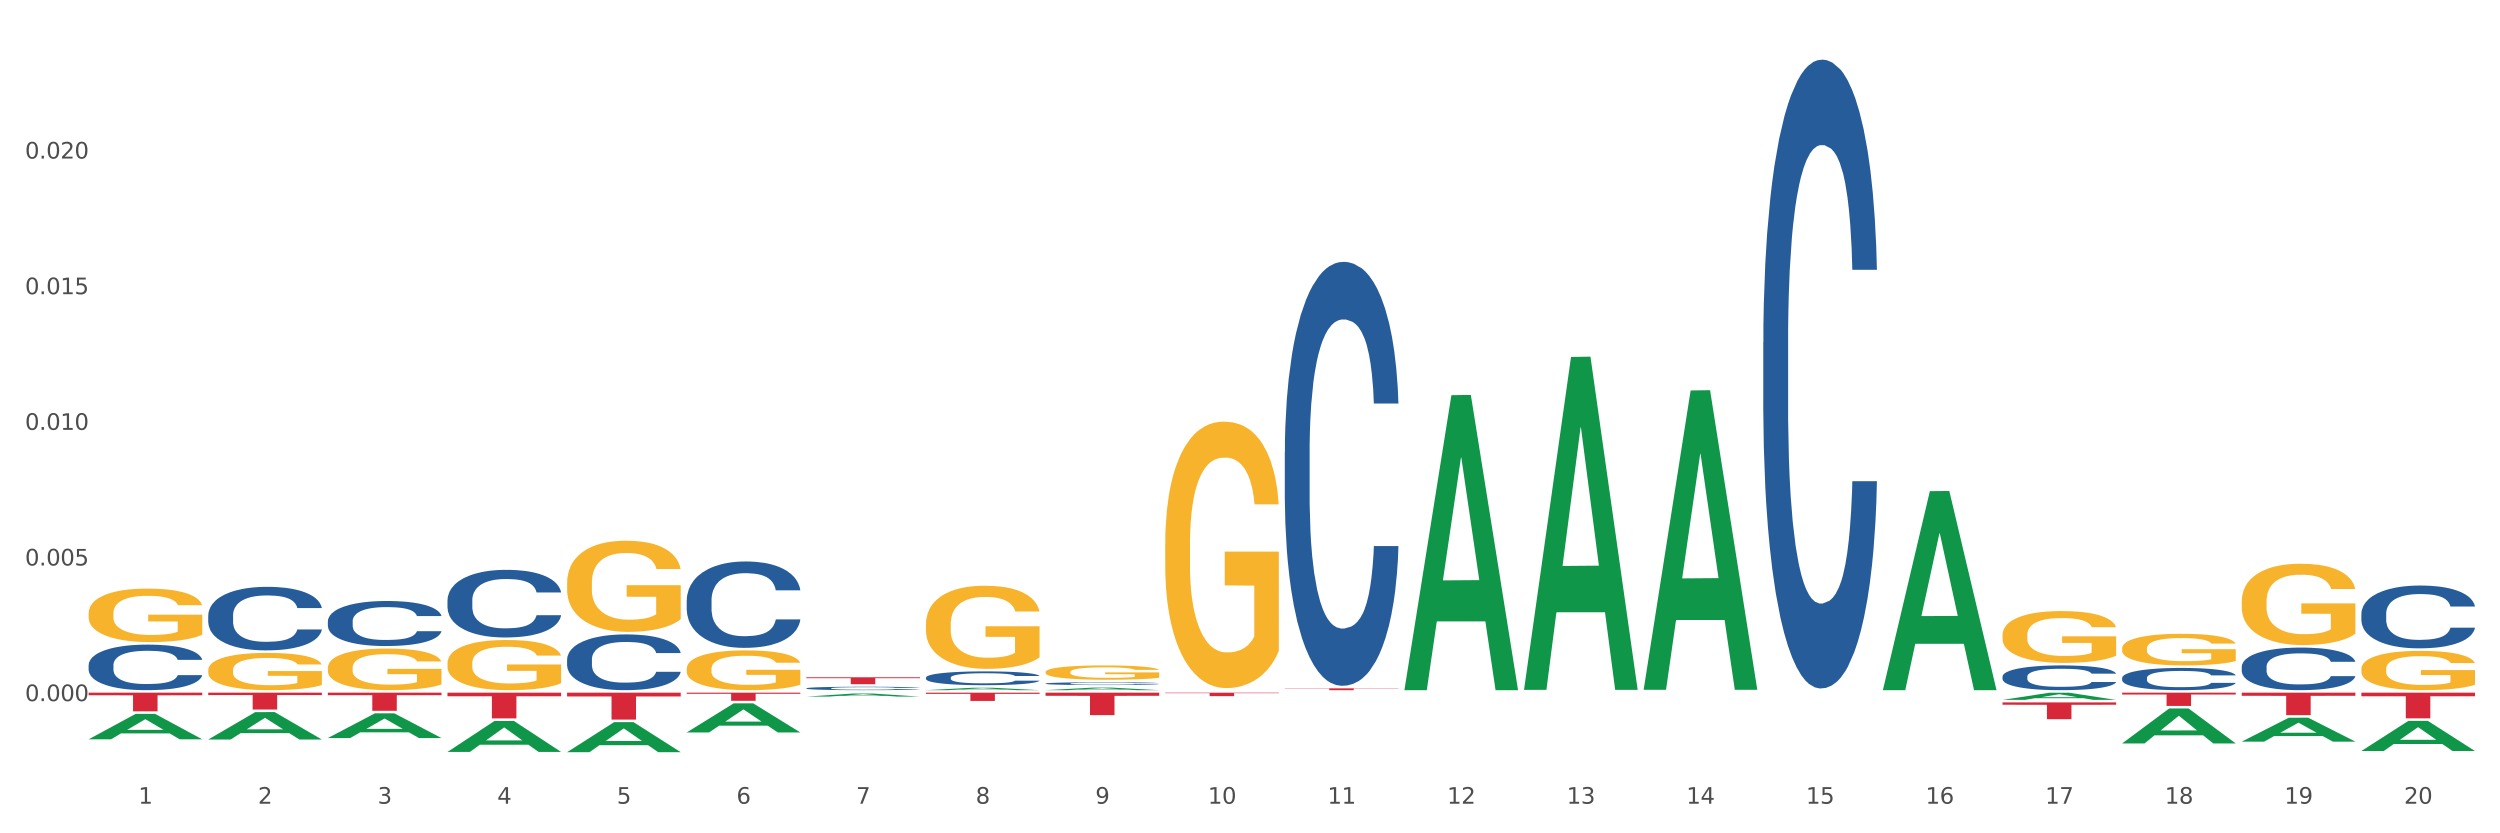 <?xml version="1.0" encoding="utf-8" standalone="no"?>
<!DOCTYPE svg PUBLIC "-//W3C//DTD SVG 1.1//EN"
  "http://www.w3.org/Graphics/SVG/1.1/DTD/svg11.dtd">
<svg xmlns:xlink="http://www.w3.org/1999/xlink" width="1080pt" height="360pt" viewBox="0 0 1080 360" xmlns="http://www.w3.org/2000/svg" version="1.1">
 <rect x="0" y="0" width="1080" height="360" fill="#333333" stroke="none"/>
 <defs>
  <style type="text/css">*{stroke-linejoin: round; stroke-linecap: butt}</style>
 </defs>
 <g id="figure_1">
  <g id="patch_1">
   <path d="M 0 360 
L 1080 360 
L 1080 0 
L 0 0 
z
" style="fill: #ffffff; stroke: #ffffff; stroke-linejoin: miter"/>
  </g>
  <g id="axes_1">
   <g id="matplotlib.axis_1">
    <g id="xtick_1">
     <g id="text_1">
      <!-- 1 -->
      <g style="fill: #4d4d4d" transform="translate(59.775 347.204) scale(0.096 -0.096)">
       <defs>
        <path id="DejaVuSans-31" d="M 794 531 
L 1825 531 
L 1825 4091 
L 703 3866 
L 703 4441 
L 1819 4666 
L 2450 4666 
L 2450 531 
L 3481 531 
L 3481 0 
L 794 0 
L 794 531 
z
" transform="scale(0.016)"/>
       </defs>
       <use xlink:href="#DejaVuSans-31"/>
      </g>
     </g>
    </g>
    <g id="xtick_2">
     <g id="text_2">
      <!-- 2 -->
      <g style="fill: #4d4d4d" transform="translate(111.45 347.204) scale(0.096 -0.096)">
       <defs>
        <path id="DejaVuSans-32" d="M 1228 531 
L 3431 531 
L 3431 0 
L 469 0 
L 469 531 
Q 828 903 1448 1529 
Q 2069 2156 2228 2338 
Q 2531 2678 2651 2914 
Q 2772 3150 2772 3378 
Q 2772 3750 2511 3984 
Q 2250 4219 1831 4219 
Q 1534 4219 1204 4116 
Q 875 4013 500 3803 
L 500 4441 
Q 881 4594 1212 4672 
Q 1544 4750 1819 4750 
Q 2544 4750 2975 4387 
Q 3406 4025 3406 3419 
Q 3406 3131 3298 2873 
Q 3191 2616 2906 2266 
Q 2828 2175 2409 1742 
Q 1991 1309 1228 531 
z
" transform="scale(0.016)"/>
       </defs>
       <use xlink:href="#DejaVuSans-32"/>
      </g>
     </g>
    </g>
    <g id="xtick_3">
     <g id="text_3">
      <!-- 3 -->
      <g style="fill: #4d4d4d" transform="translate(163.125 347.204) scale(0.096 -0.096)">
       <defs>
        <path id="DejaVuSans-33" d="M 2597 2516 
Q 3050 2419 3304 2112 
Q 3559 1806 3559 1356 
Q 3559 666 3084 287 
Q 2609 -91 1734 -91 
Q 1441 -91 1130 -33 
Q 819 25 488 141 
L 488 750 
Q 750 597 1062 519 
Q 1375 441 1716 441 
Q 2309 441 2620 675 
Q 2931 909 2931 1356 
Q 2931 1769 2642 2001 
Q 2353 2234 1838 2234 
L 1294 2234 
L 1294 2753 
L 1863 2753 
Q 2328 2753 2575 2939 
Q 2822 3125 2822 3475 
Q 2822 3834 2567 4026 
Q 2313 4219 1838 4219 
Q 1578 4219 1281 4162 
Q 984 4106 628 3988 
L 628 4550 
Q 988 4650 1302 4700 
Q 1616 4750 1894 4750 
Q 2613 4750 3031 4423 
Q 3450 4097 3450 3541 
Q 3450 3153 3228 2886 
Q 3006 2619 2597 2516 
z
" transform="scale(0.016)"/>
       </defs>
       <use xlink:href="#DejaVuSans-33"/>
      </g>
     </g>
    </g>
    <g id="xtick_4">
     <g id="text_4">
      <!-- 4 -->
      <g style="fill: #4d4d4d" transform="translate(214.8 347.204) scale(0.096 -0.096)">
       <defs>
        <path id="DejaVuSans-34" d="M 2419 4116 
L 825 1625 
L 2419 1625 
L 2419 4116 
z
M 2253 4666 
L 3047 4666 
L 3047 1625 
L 3713 1625 
L 3713 1100 
L 3047 1100 
L 3047 0 
L 2419 0 
L 2419 1100 
L 313 1100 
L 313 1709 
L 2253 4666 
z
" transform="scale(0.016)"/>
       </defs>
       <use xlink:href="#DejaVuSans-34"/>
      </g>
     </g>
    </g>
    <g id="xtick_5">
     <g id="text_5">
      <!-- 5 -->
      <g style="fill: #4d4d4d" transform="translate(266.475 347.204) scale(0.096 -0.096)">
       <defs>
        <path id="DejaVuSans-35" d="M 691 4666 
L 3169 4666 
L 3169 4134 
L 1269 4134 
L 1269 2991 
Q 1406 3038 1543 3061 
Q 1681 3084 1819 3084 
Q 2600 3084 3056 2656 
Q 3513 2228 3513 1497 
Q 3513 744 3044 326 
Q 2575 -91 1722 -91 
Q 1428 -91 1123 -41 
Q 819 9 494 109 
L 494 744 
Q 775 591 1075 516 
Q 1375 441 1709 441 
Q 2250 441 2565 725 
Q 2881 1009 2881 1497 
Q 2881 1984 2565 2268 
Q 2250 2553 1709 2553 
Q 1456 2553 1204 2497 
Q 953 2441 691 2322 
L 691 4666 
z
" transform="scale(0.016)"/>
       </defs>
       <use xlink:href="#DejaVuSans-35"/>
      </g>
     </g>
    </g>
    <g id="xtick_6">
     <g id="text_6">
      <!-- 6 -->
      <g style="fill: #4d4d4d" transform="translate(318.15 347.204) scale(0.096 -0.096)">
       <defs>
        <path id="DejaVuSans-36" d="M 2113 2584 
Q 1688 2584 1439 2293 
Q 1191 2003 1191 1497 
Q 1191 994 1439 701 
Q 1688 409 2113 409 
Q 2538 409 2786 701 
Q 3034 994 3034 1497 
Q 3034 2003 2786 2293 
Q 2538 2584 2113 2584 
z
M 3366 4563 
L 3366 3988 
Q 3128 4100 2886 4159 
Q 2644 4219 2406 4219 
Q 1781 4219 1451 3797 
Q 1122 3375 1075 2522 
Q 1259 2794 1537 2939 
Q 1816 3084 2150 3084 
Q 2853 3084 3261 2657 
Q 3669 2231 3669 1497 
Q 3669 778 3244 343 
Q 2819 -91 2113 -91 
Q 1303 -91 875 529 
Q 447 1150 447 2328 
Q 447 3434 972 4092 
Q 1497 4750 2381 4750 
Q 2619 4750 2861 4703 
Q 3103 4656 3366 4563 
z
" transform="scale(0.016)"/>
       </defs>
       <use xlink:href="#DejaVuSans-36"/>
      </g>
     </g>
    </g>
    <g id="xtick_7">
     <g id="text_7">
      <!-- 7 -->
      <g style="fill: #4d4d4d" transform="translate(369.825 347.204) scale(0.096 -0.096)">
       <defs>
        <path id="DejaVuSans-37" d="M 525 4666 
L 3525 4666 
L 3525 4397 
L 1831 0 
L 1172 0 
L 2766 4134 
L 525 4134 
L 525 4666 
z
" transform="scale(0.016)"/>
       </defs>
       <use xlink:href="#DejaVuSans-37"/>
      </g>
     </g>
    </g>
    <g id="xtick_8">
     <g id="text_8">
      <!-- 8 -->
      <g style="fill: #4d4d4d" transform="translate(421.5 347.204) scale(0.096 -0.096)">
       <defs>
        <path id="DejaVuSans-38" d="M 2034 2216 
Q 1584 2216 1326 1975 
Q 1069 1734 1069 1313 
Q 1069 891 1326 650 
Q 1584 409 2034 409 
Q 2484 409 2743 651 
Q 3003 894 3003 1313 
Q 3003 1734 2745 1975 
Q 2488 2216 2034 2216 
z
M 1403 2484 
Q 997 2584 770 2862 
Q 544 3141 544 3541 
Q 544 4100 942 4425 
Q 1341 4750 2034 4750 
Q 2731 4750 3128 4425 
Q 3525 4100 3525 3541 
Q 3525 3141 3298 2862 
Q 3072 2584 2669 2484 
Q 3125 2378 3379 2068 
Q 3634 1759 3634 1313 
Q 3634 634 3220 271 
Q 2806 -91 2034 -91 
Q 1263 -91 848 271 
Q 434 634 434 1313 
Q 434 1759 690 2068 
Q 947 2378 1403 2484 
z
M 1172 3481 
Q 1172 3119 1398 2916 
Q 1625 2713 2034 2713 
Q 2441 2713 2670 2916 
Q 2900 3119 2900 3481 
Q 2900 3844 2670 4047 
Q 2441 4250 2034 4250 
Q 1625 4250 1398 4047 
Q 1172 3844 1172 3481 
z
" transform="scale(0.016)"/>
       </defs>
       <use xlink:href="#DejaVuSans-38"/>
      </g>
     </g>
    </g>
    <g id="xtick_9">
     <g id="text_9">
      <!-- 9 -->
      <g style="fill: #4d4d4d" transform="translate(473.175 347.204) scale(0.096 -0.096)">
       <defs>
        <path id="DejaVuSans-39" d="M 703 97 
L 703 672 
Q 941 559 1184 500 
Q 1428 441 1663 441 
Q 2288 441 2617 861 
Q 2947 1281 2994 2138 
Q 2813 1869 2534 1725 
Q 2256 1581 1919 1581 
Q 1219 1581 811 2004 
Q 403 2428 403 3163 
Q 403 3881 828 4315 
Q 1253 4750 1959 4750 
Q 2769 4750 3195 4129 
Q 3622 3509 3622 2328 
Q 3622 1225 3098 567 
Q 2575 -91 1691 -91 
Q 1453 -91 1209 -44 
Q 966 3 703 97 
z
M 1959 2075 
Q 2384 2075 2632 2365 
Q 2881 2656 2881 3163 
Q 2881 3666 2632 3958 
Q 2384 4250 1959 4250 
Q 1534 4250 1286 3958 
Q 1038 3666 1038 3163 
Q 1038 2656 1286 2365 
Q 1534 2075 1959 2075 
z
" transform="scale(0.016)"/>
       </defs>
       <use xlink:href="#DejaVuSans-39"/>
      </g>
     </g>
    </g>
    <g id="xtick_10">
     <g id="text_10">
      <!-- 10 -->
      <g style="fill: #4d4d4d" transform="translate(521.796 347.204) scale(0.096 -0.096)">
       <defs>
        <path id="DejaVuSans-30" d="M 2034 4250 
Q 1547 4250 1301 3770 
Q 1056 3291 1056 2328 
Q 1056 1369 1301 889 
Q 1547 409 2034 409 
Q 2525 409 2770 889 
Q 3016 1369 3016 2328 
Q 3016 3291 2770 3770 
Q 2525 4250 2034 4250 
z
M 2034 4750 
Q 2819 4750 3233 4129 
Q 3647 3509 3647 2328 
Q 3647 1150 3233 529 
Q 2819 -91 2034 -91 
Q 1250 -91 836 529 
Q 422 1150 422 2328 
Q 422 3509 836 4129 
Q 1250 4750 2034 4750 
z
" transform="scale(0.016)"/>
       </defs>
       <use xlink:href="#DejaVuSans-31"/>
       <use xlink:href="#DejaVuSans-30" transform="translate(63.623 0)"/>
      </g>
     </g>
    </g>
    <g id="xtick_11">
     <g id="text_11">
      <!-- 11 -->
      <g style="fill: #4d4d4d" transform="translate(573.471 347.204) scale(0.096 -0.096)">
       <use xlink:href="#DejaVuSans-31"/>
       <use xlink:href="#DejaVuSans-31" transform="translate(63.623 0)"/>
      </g>
     </g>
    </g>
    <g id="xtick_12">
     <g id="text_12">
      <!-- 12 -->
      <g style="fill: #4d4d4d" transform="translate(625.146 347.204) scale(0.096 -0.096)">
       <use xlink:href="#DejaVuSans-31"/>
       <use xlink:href="#DejaVuSans-32" transform="translate(63.623 0)"/>
      </g>
     </g>
    </g>
    <g id="xtick_13">
     <g id="text_13">
      <!-- 13 -->
      <g style="fill: #4d4d4d" transform="translate(676.821 347.204) scale(0.096 -0.096)">
       <use xlink:href="#DejaVuSans-31"/>
       <use xlink:href="#DejaVuSans-33" transform="translate(63.623 0)"/>
      </g>
     </g>
    </g>
    <g id="xtick_14">
     <g id="text_14">
      <!-- 14 -->
      <g style="fill: #4d4d4d" transform="translate(728.496 347.204) scale(0.096 -0.096)">
       <use xlink:href="#DejaVuSans-31"/>
       <use xlink:href="#DejaVuSans-34" transform="translate(63.623 0)"/>
      </g>
     </g>
    </g>
    <g id="xtick_15">
     <g id="text_15">
      <!-- 15 -->
      <g style="fill: #4d4d4d" transform="translate(780.171 347.204) scale(0.096 -0.096)">
       <use xlink:href="#DejaVuSans-31"/>
       <use xlink:href="#DejaVuSans-35" transform="translate(63.623 0)"/>
      </g>
     </g>
    </g>
    <g id="xtick_16">
     <g id="text_16">
      <!-- 16 -->
      <g style="fill: #4d4d4d" transform="translate(831.846 347.204) scale(0.096 -0.096)">
       <use xlink:href="#DejaVuSans-31"/>
       <use xlink:href="#DejaVuSans-36" transform="translate(63.623 0)"/>
      </g>
     </g>
    </g>
    <g id="xtick_17">
     <g id="text_17">
      <!-- 17 -->
      <g style="fill: #4d4d4d" transform="translate(883.521 347.204) scale(0.096 -0.096)">
       <use xlink:href="#DejaVuSans-31"/>
       <use xlink:href="#DejaVuSans-37" transform="translate(63.623 0)"/>
      </g>
     </g>
    </g>
    <g id="xtick_18">
     <g id="text_18">
      <!-- 18 -->
      <g style="fill: #4d4d4d" transform="translate(935.196 347.204) scale(0.096 -0.096)">
       <use xlink:href="#DejaVuSans-31"/>
       <use xlink:href="#DejaVuSans-38" transform="translate(63.623 0)"/>
      </g>
     </g>
    </g>
    <g id="xtick_19">
     <g id="text_19">
      <!-- 19 -->
      <g style="fill: #4d4d4d" transform="translate(986.871 347.204) scale(0.096 -0.096)">
       <use xlink:href="#DejaVuSans-31"/>
       <use xlink:href="#DejaVuSans-39" transform="translate(63.623 0)"/>
      </g>
     </g>
    </g>
    <g id="xtick_20">
     <g id="text_20">
      <!-- 20 -->
      <g style="fill: #4d4d4d" transform="translate(1038.546 347.204) scale(0.096 -0.096)">
       <use xlink:href="#DejaVuSans-32"/>
       <use xlink:href="#DejaVuSans-30" transform="translate(63.623 0)"/>
      </g>
     </g>
    </g>
    <g id="xtick_21"/>
    <g id="xtick_22"/>
    <g id="xtick_23"/>
    <g id="xtick_24"/>
    <g id="xtick_25"/>
    <g id="xtick_26"/>
    <g id="xtick_27"/>
    <g id="xtick_28"/>
    <g id="xtick_29"/>
    <g id="xtick_30"/>
    <g id="xtick_31"/>
    <g id="xtick_32"/>
    <g id="xtick_33"/>
    <g id="xtick_34"/>
    <g id="xtick_35"/>
    <g id="xtick_36"/>
    <g id="xtick_37"/>
    <g id="xtick_38"/>
    <g id="xtick_39"/>
   </g>
   <g id="matplotlib.axis_2">
    <g id="ytick_1">
     <g id="text_21">
      <!-- 0.000 -->
      <g style="fill: #4d4d4d" transform="translate(10.8 302.893) scale(0.096 -0.096)">
       <defs>
        <path id="DejaVuSans-2e" d="M 684 794 
L 1344 794 
L 1344 0 
L 684 0 
L 684 794 
z
" transform="scale(0.016)"/>
       </defs>
       <use xlink:href="#DejaVuSans-30"/>
       <use xlink:href="#DejaVuSans-2e" transform="translate(63.623 0)"/>
       <use xlink:href="#DejaVuSans-30" transform="translate(95.41 0)"/>
       <use xlink:href="#DejaVuSans-30" transform="translate(159.033 0)"/>
       <use xlink:href="#DejaVuSans-30" transform="translate(222.656 0)"/>
      </g>
     </g>
    </g>
    <g id="ytick_2">
     <g id="text_22">
      <!-- 0.005 -->
      <g style="fill: #4d4d4d" transform="translate(10.8 244.294) scale(0.096 -0.096)">
       <use xlink:href="#DejaVuSans-30"/>
       <use xlink:href="#DejaVuSans-2e" transform="translate(63.623 0)"/>
       <use xlink:href="#DejaVuSans-30" transform="translate(95.41 0)"/>
       <use xlink:href="#DejaVuSans-30" transform="translate(159.033 0)"/>
       <use xlink:href="#DejaVuSans-35" transform="translate(222.656 0)"/>
      </g>
     </g>
    </g>
    <g id="ytick_3">
     <g id="text_23">
      <!-- 0.010 -->
      <g style="fill: #4d4d4d" transform="translate(10.8 185.695) scale(0.096 -0.096)">
       <use xlink:href="#DejaVuSans-30"/>
       <use xlink:href="#DejaVuSans-2e" transform="translate(63.623 0)"/>
       <use xlink:href="#DejaVuSans-30" transform="translate(95.41 0)"/>
       <use xlink:href="#DejaVuSans-31" transform="translate(159.033 0)"/>
       <use xlink:href="#DejaVuSans-30" transform="translate(222.656 0)"/>
      </g>
     </g>
    </g>
    <g id="ytick_4">
     <g id="text_24">
      <!-- 0.015 -->
      <g style="fill: #4d4d4d" transform="translate(10.8 127.096) scale(0.096 -0.096)">
       <use xlink:href="#DejaVuSans-30"/>
       <use xlink:href="#DejaVuSans-2e" transform="translate(63.623 0)"/>
       <use xlink:href="#DejaVuSans-30" transform="translate(95.41 0)"/>
       <use xlink:href="#DejaVuSans-31" transform="translate(159.033 0)"/>
       <use xlink:href="#DejaVuSans-35" transform="translate(222.656 0)"/>
      </g>
     </g>
    </g>
    <g id="ytick_5">
     <g id="text_25">
      <!-- 0.020 -->
      <g style="fill: #4d4d4d" transform="translate(10.8 68.497) scale(0.096 -0.096)">
       <use xlink:href="#DejaVuSans-30"/>
       <use xlink:href="#DejaVuSans-2e" transform="translate(63.623 0)"/>
       <use xlink:href="#DejaVuSans-30" transform="translate(95.41 0)"/>
       <use xlink:href="#DejaVuSans-32" transform="translate(159.033 0)"/>
       <use xlink:href="#DejaVuSans-30" transform="translate(222.656 0)"/>
      </g>
     </g>
    </g>
    <g id="ytick_6"/>
    <g id="ytick_7"/>
    <g id="ytick_8"/>
    <g id="ytick_9"/>
    <g id="ytick_10"/>
    <g id="ytick_11"/>
   </g>
   <g id="PolyCollection_1">
    <path d="M 1020.109 265.143 
L 1020.167 265.118 
L 1020.167 264.424 
L 1020.341 263.482 
L 1020.979 261.748 
L 1021.792 260.435 
L 1023.184 258.898 
L 1023.939 258.254 
L 1024.925 257.536 
L 1026.956 256.371 
L 1029.277 255.38 
L 1030.902 254.835 
L 1032.12 254.488 
L 1034.848 253.868 
L 1036.414 253.596 
L 1038.039 253.373 
L 1039.432 253.224 
L 1041.753 253.051 
L 1043.61 252.976 
L 1045.757 252.951 
L 1047.556 252.976 
L 1049.935 253.075 
L 1053.417 253.373 
L 1054.751 253.546 
L 1056.55 253.843 
L 1058.407 254.24 
L 1059.916 254.636 
L 1061.656 255.206 
L 1063.455 255.95 
L 1065.196 256.891 
L 1066.415 257.759 
L 1067.401 258.675 
L 1068.272 259.79 
L 1068.91 261.005 
L 1069.2 262.021 
L 1058.581 262.021 
L 1058.291 261.104 
L 1057.711 260.113 
L 1057.13 259.443 
L 1056.492 258.898 
L 1055.506 258.279 
L 1054.635 257.882 
L 1053.184 257.412 
L 1051.85 257.114 
L 1050.747 256.941 
L 1049.413 256.792 
L 1046.569 256.643 
L 1044.538 256.643 
L 1043.262 256.693 
L 1041.695 256.817 
L 1040.36 256.99 
L 1038.794 257.288 
L 1037.575 257.61 
L 1036.356 258.031 
L 1035.66 258.328 
L 1034.616 258.874 
L 1033.919 259.32 
L 1032.991 260.088 
L 1032.469 260.633 
L 1031.54 262.045 
L 1031.134 263.086 
L 1030.96 263.805 
L 1030.844 264.598 
L 1030.844 268.463 
L 1031.192 270.198 
L 1031.482 270.941 
L 1031.946 271.783 
L 1032.817 272.874 
L 1034.093 273.939 
L 1035.428 274.707 
L 1036.531 275.178 
L 1037.575 275.525 
L 1038.619 275.798 
L 1039.896 276.045 
L 1040.941 276.194 
L 1042.507 276.343 
L 1044.364 276.417 
L 1045.815 276.417 
L 1048.774 276.293 
L 1050.109 276.169 
L 1051.386 275.996 
L 1052.778 275.723 
L 1053.881 275.426 
L 1054.519 275.203 
L 1055.564 274.732 
L 1056.376 274.236 
L 1057.072 273.667 
L 1057.536 273.171 
L 1058.059 272.428 
L 1058.465 271.585 
L 1058.581 271.139 
L 1069.2 271.139 
L 1068.968 272.031 
L 1068.562 272.898 
L 1067.749 274.063 
L 1067.111 274.732 
L 1066.125 275.55 
L 1065.08 276.244 
L 1063.629 277.012 
L 1062.295 277.582 
L 1060.902 278.077 
L 1059.393 278.523 
L 1056.666 279.143 
L 1055.68 279.316 
L 1053.591 279.614 
L 1051.966 279.787 
L 1049.587 279.96 
L 1047.15 280.06 
L 1044.596 280.084 
L 1042.333 280.035 
L 1039.838 279.886 
L 1038.271 279.737 
L 1036.531 279.514 
L 1034.5 279.167 
L 1032.585 278.746 
L 1030.786 278.251 
L 1029.103 277.681 
L 1027.536 277.037 
L 1025.505 275.971 
L 1023.997 274.93 
L 1022.894 273.964 
L 1022.14 273.146 
L 1021.385 272.106 
L 1020.979 271.387 
L 1020.341 269.652 
L 1020.109 268.042 
L 1020.109 265.143 
z
" clip-path="url(#p5ddb7da335)" style="fill: #255c99"/>
    <path d="M 141.633 268.374 
L 141.691 268.356 
L 141.691 267.859 
L 141.865 267.183 
L 142.503 265.939 
L 143.316 264.998 
L 144.709 263.896 
L 145.463 263.434 
L 146.449 262.918 
L 148.48 262.083 
L 150.801 261.372 
L 152.426 260.981 
L 153.645 260.732 
L 156.372 260.288 
L 157.939 260.093 
L 159.564 259.933 
L 160.956 259.826 
L 163.277 259.702 
L 165.134 259.648 
L 167.281 259.631 
L 169.08 259.648 
L 171.459 259.719 
L 174.941 259.933 
L 176.276 260.057 
L 178.074 260.27 
L 179.931 260.555 
L 181.44 260.839 
L 183.181 261.248 
L 184.98 261.781 
L 186.72 262.456 
L 187.939 263.078 
L 188.926 263.736 
L 189.796 264.535 
L 190.434 265.406 
L 190.724 266.135 
L 180.105 266.135 
L 179.815 265.477 
L 179.235 264.766 
L 178.655 264.287 
L 178.016 263.896 
L 177.03 263.451 
L 176.159 263.167 
L 174.709 262.829 
L 173.374 262.616 
L 172.272 262.492 
L 170.937 262.385 
L 168.094 262.278 
L 166.063 262.278 
L 164.786 262.314 
L 163.219 262.403 
L 161.885 262.527 
L 160.318 262.741 
L 159.099 262.972 
L 157.881 263.274 
L 157.184 263.487 
L 156.14 263.878 
L 155.444 264.198 
L 154.515 264.749 
L 153.993 265.14 
L 153.064 266.153 
L 152.658 266.899 
L 152.484 267.414 
L 152.368 267.983 
L 152.368 270.755 
L 152.716 271.999 
L 153.006 272.533 
L 153.471 273.137 
L 154.341 273.919 
L 155.618 274.683 
L 156.952 275.234 
L 158.055 275.571 
L 159.099 275.82 
L 160.144 276.016 
L 161.42 276.193 
L 162.465 276.3 
L 164.032 276.407 
L 165.889 276.46 
L 167.339 276.46 
L 170.299 276.371 
L 171.633 276.282 
L 172.91 276.158 
L 174.303 275.962 
L 175.405 275.749 
L 176.043 275.589 
L 177.088 275.252 
L 177.9 274.896 
L 178.597 274.487 
L 179.061 274.132 
L 179.583 273.599 
L 179.989 272.995 
L 180.105 272.675 
L 190.724 272.675 
L 190.492 273.314 
L 190.086 273.936 
L 189.274 274.772 
L 188.635 275.252 
L 187.649 275.838 
L 186.604 276.336 
L 185.154 276.887 
L 183.819 277.295 
L 182.426 277.651 
L 180.918 277.971 
L 178.19 278.415 
L 177.204 278.539 
L 175.115 278.753 
L 173.49 278.877 
L 171.111 279.001 
L 168.674 279.072 
L 166.121 279.09 
L 163.858 279.055 
L 161.362 278.948 
L 159.796 278.841 
L 158.055 278.681 
L 156.024 278.433 
L 154.109 278.131 
L 152.31 277.775 
L 150.627 277.366 
L 149.061 276.904 
L 147.03 276.14 
L 145.521 275.394 
L 144.418 274.701 
L 143.664 274.114 
L 142.91 273.368 
L 142.503 272.852 
L 141.865 271.608 
L 141.633 270.453 
L 141.633 268.374 
z
" clip-path="url(#p5ddb7da335)" style="fill: #255c99"/>
    <path d="M 193.308 259.299 
L 193.366 259.272 
L 193.366 258.525 
L 193.54 257.511 
L 194.179 255.643 
L 194.991 254.229 
L 196.384 252.574 
L 197.138 251.88 
L 198.124 251.106 
L 200.155 249.852 
L 202.476 248.785 
L 204.101 248.197 
L 205.32 247.824 
L 208.047 247.157 
L 209.614 246.863 
L 211.239 246.623 
L 212.631 246.463 
L 214.952 246.276 
L 216.809 246.196 
L 218.956 246.169 
L 220.755 246.196 
L 223.134 246.303 
L 226.616 246.623 
L 227.951 246.81 
L 229.749 247.13 
L 231.606 247.557 
L 233.115 247.984 
L 234.856 248.598 
L 236.655 249.398 
L 238.395 250.412 
L 239.614 251.346 
L 240.601 252.334 
L 241.471 253.535 
L 242.109 254.842 
L 242.399 255.936 
L 231.78 255.936 
L 231.49 254.949 
L 230.91 253.882 
L 230.33 253.161 
L 229.691 252.574 
L 228.705 251.907 
L 227.834 251.48 
L 226.384 250.973 
L 225.049 250.653 
L 223.947 250.466 
L 222.612 250.306 
L 219.769 250.146 
L 217.738 250.146 
L 216.461 250.199 
L 214.894 250.332 
L 213.56 250.519 
L 211.993 250.839 
L 210.774 251.186 
L 209.556 251.64 
L 208.859 251.96 
L 207.815 252.547 
L 207.119 253.028 
L 206.19 253.855 
L 205.668 254.442 
L 204.74 255.963 
L 204.333 257.084 
L 204.159 257.858 
L 204.043 258.712 
L 204.043 262.875 
L 204.391 264.743 
L 204.682 265.544 
L 205.146 266.451 
L 206.016 267.625 
L 207.293 268.773 
L 208.627 269.6 
L 209.73 270.107 
L 210.774 270.481 
L 211.819 270.774 
L 213.095 271.041 
L 214.14 271.201 
L 215.707 271.361 
L 217.564 271.441 
L 219.014 271.441 
L 221.974 271.308 
L 223.308 271.174 
L 224.585 270.988 
L 225.978 270.694 
L 227.08 270.374 
L 227.718 270.134 
L 228.763 269.627 
L 229.575 269.093 
L 230.272 268.479 
L 230.736 267.945 
L 231.258 267.145 
L 231.664 266.237 
L 231.78 265.757 
L 242.399 265.757 
L 242.167 266.718 
L 241.761 267.652 
L 240.949 268.906 
L 240.31 269.627 
L 239.324 270.507 
L 238.279 271.254 
L 236.829 272.082 
L 235.494 272.696 
L 234.101 273.229 
L 232.593 273.71 
L 229.865 274.377 
L 228.879 274.564 
L 226.79 274.884 
L 225.165 275.071 
L 222.786 275.257 
L 220.349 275.364 
L 217.796 275.391 
L 215.533 275.337 
L 213.037 275.177 
L 211.471 275.017 
L 209.73 274.777 
L 207.699 274.403 
L 205.784 273.95 
L 203.985 273.416 
L 202.302 272.802 
L 200.736 272.108 
L 198.705 270.961 
L 197.196 269.84 
L 196.093 268.799 
L 195.339 267.919 
L 194.585 266.798 
L 194.179 266.024 
L 193.54 264.156 
L 193.308 262.421 
L 193.308 259.299 
z
" clip-path="url(#p5ddb7da335)" style="fill: #255c99"/>
    <path d="M 244.983 284.888 
L 245.041 284.866 
L 245.041 284.25 
L 245.215 283.414 
L 245.854 281.874 
L 246.666 280.708 
L 248.059 279.344 
L 248.813 278.772 
L 249.799 278.134 
L 251.83 277.1 
L 254.151 276.22 
L 255.776 275.737 
L 256.995 275.429 
L 259.722 274.879 
L 261.289 274.637 
L 262.914 274.439 
L 264.306 274.307 
L 266.627 274.153 
L 268.484 274.087 
L 270.631 274.065 
L 272.43 274.087 
L 274.809 274.175 
L 278.291 274.439 
L 279.626 274.593 
L 281.424 274.857 
L 283.281 275.209 
L 284.79 275.561 
L 286.531 276.066 
L 288.33 276.726 
L 290.071 277.562 
L 291.289 278.332 
L 292.276 279.146 
L 293.146 280.136 
L 293.784 281.214 
L 294.074 282.116 
L 283.455 282.116 
L 283.165 281.302 
L 282.585 280.422 
L 282.005 279.828 
L 281.366 279.344 
L 280.38 278.794 
L 279.51 278.442 
L 278.059 278.024 
L 276.724 277.76 
L 275.622 277.606 
L 274.287 277.474 
L 271.444 277.342 
L 269.413 277.342 
L 268.136 277.386 
L 266.569 277.496 
L 265.235 277.65 
L 263.668 277.914 
L 262.449 278.2 
L 261.231 278.574 
L 260.535 278.838 
L 259.49 279.322 
L 258.794 279.718 
L 257.865 280.4 
L 257.343 280.884 
L 256.415 282.138 
L 256.008 283.062 
L 255.834 283.7 
L 255.718 284.404 
L 255.718 287.835 
L 256.066 289.375 
L 256.357 290.035 
L 256.821 290.783 
L 257.691 291.751 
L 258.968 292.697 
L 260.302 293.379 
L 261.405 293.797 
L 262.449 294.105 
L 263.494 294.347 
L 264.771 294.567 
L 265.815 294.699 
L 267.382 294.831 
L 269.239 294.897 
L 270.689 294.897 
L 273.649 294.787 
L 274.983 294.677 
L 276.26 294.523 
L 277.653 294.281 
L 278.755 294.017 
L 279.393 293.819 
L 280.438 293.401 
L 281.25 292.961 
L 281.947 292.455 
L 282.411 292.015 
L 282.933 291.355 
L 283.339 290.607 
L 283.455 290.211 
L 294.074 290.211 
L 293.842 291.003 
L 293.436 291.773 
L 292.624 292.807 
L 291.985 293.401 
L 290.999 294.127 
L 289.954 294.743 
L 288.504 295.424 
L 287.169 295.93 
L 285.776 296.37 
L 284.268 296.766 
L 281.54 297.316 
L 280.554 297.47 
L 278.465 297.734 
L 276.84 297.888 
L 274.461 298.042 
L 272.024 298.13 
L 269.471 298.152 
L 267.208 298.108 
L 264.713 297.976 
L 263.146 297.844 
L 261.405 297.646 
L 259.374 297.338 
L 257.459 296.964 
L 255.66 296.524 
L 253.977 296.018 
L 252.411 295.446 
L 250.38 294.501 
L 248.871 293.577 
L 247.768 292.719 
L 247.014 291.993 
L 246.26 291.069 
L 245.854 290.431 
L 245.215 288.891 
L 244.983 287.461 
L 244.983 284.888 
z
" clip-path="url(#p5ddb7da335)" style="fill: #255c99"/>
    <path d="M 296.658 259.326 
L 296.716 259.292 
L 296.716 258.338 
L 296.89 257.043 
L 297.529 254.657 
L 298.341 252.85 
L 299.734 250.737 
L 300.488 249.851 
L 301.474 248.863 
L 303.505 247.261 
L 305.827 245.898 
L 307.451 245.148 
L 308.67 244.671 
L 311.397 243.819 
L 312.964 243.444 
L 314.589 243.137 
L 315.981 242.933 
L 318.302 242.694 
L 320.159 242.592 
L 322.306 242.558 
L 324.105 242.592 
L 326.484 242.728 
L 329.966 243.137 
L 331.301 243.376 
L 333.099 243.785 
L 334.956 244.33 
L 336.465 244.875 
L 338.206 245.659 
L 340.005 246.682 
L 341.746 247.977 
L 342.964 249.17 
L 343.951 250.431 
L 344.821 251.964 
L 345.459 253.634 
L 345.749 255.032 
L 335.13 255.032 
L 334.84 253.771 
L 334.26 252.407 
L 333.68 251.487 
L 333.041 250.737 
L 332.055 249.885 
L 331.185 249.34 
L 329.734 248.692 
L 328.399 248.283 
L 327.297 248.045 
L 325.962 247.84 
L 323.119 247.636 
L 321.088 247.636 
L 319.811 247.704 
L 318.244 247.875 
L 316.91 248.113 
L 315.343 248.522 
L 314.124 248.965 
L 312.906 249.545 
L 312.21 249.953 
L 311.165 250.703 
L 310.469 251.317 
L 309.54 252.373 
L 309.018 253.123 
L 308.09 255.066 
L 307.683 256.497 
L 307.509 257.486 
L 307.393 258.576 
L 307.393 263.893 
L 307.741 266.279 
L 308.032 267.301 
L 308.496 268.46 
L 309.366 269.959 
L 310.643 271.425 
L 311.977 272.482 
L 313.08 273.129 
L 314.124 273.606 
L 315.169 273.981 
L 316.446 274.322 
L 317.49 274.526 
L 319.057 274.731 
L 320.914 274.833 
L 322.364 274.833 
L 325.324 274.663 
L 326.658 274.492 
L 327.935 274.254 
L 329.328 273.879 
L 330.43 273.47 
L 331.069 273.163 
L 332.113 272.516 
L 332.925 271.834 
L 333.622 271.05 
L 334.086 270.368 
L 334.608 269.346 
L 335.014 268.187 
L 335.13 267.574 
L 345.749 267.574 
L 345.517 268.801 
L 345.111 269.994 
L 344.299 271.595 
L 343.66 272.516 
L 342.674 273.64 
L 341.63 274.595 
L 340.179 275.651 
L 338.844 276.435 
L 337.452 277.117 
L 335.943 277.73 
L 333.216 278.582 
L 332.229 278.821 
L 330.14 279.23 
L 328.515 279.468 
L 326.136 279.707 
L 323.699 279.843 
L 321.146 279.877 
L 318.883 279.809 
L 316.388 279.605 
L 314.821 279.4 
L 313.08 279.093 
L 311.049 278.616 
L 309.134 278.037 
L 307.335 277.355 
L 305.652 276.571 
L 304.086 275.685 
L 302.055 274.22 
L 300.546 272.788 
L 299.444 271.459 
L 298.689 270.334 
L 297.935 268.903 
L 297.529 267.915 
L 296.89 265.529 
L 296.658 263.314 
L 296.658 259.326 
z
" clip-path="url(#p5ddb7da335)" style="fill: #255c99"/>
    <path d="M 348.333 297.337 
L 348.391 297.336 
L 348.391 297.298 
L 348.565 297.247 
L 349.204 297.152 
L 350.016 297.08 
L 351.409 296.996 
L 352.163 296.961 
L 353.15 296.922 
L 355.18 296.859 
L 357.502 296.805 
L 359.126 296.775 
L 360.345 296.756 
L 363.072 296.722 
L 364.639 296.707 
L 366.264 296.695 
L 367.656 296.687 
L 369.977 296.677 
L 371.834 296.673 
L 373.981 296.672 
L 375.78 296.673 
L 378.159 296.679 
L 381.641 296.695 
L 382.976 296.705 
L 384.775 296.721 
L 386.631 296.742 
L 388.14 296.764 
L 389.881 296.795 
L 391.68 296.836 
L 393.421 296.887 
L 394.639 296.934 
L 395.626 296.984 
L 396.496 297.045 
L 397.134 297.111 
L 397.425 297.167 
L 386.805 297.167 
L 386.515 297.117 
L 385.935 297.063 
L 385.355 297.026 
L 384.716 296.996 
L 383.73 296.963 
L 382.86 296.941 
L 381.409 296.915 
L 380.074 296.899 
L 378.972 296.89 
L 377.637 296.882 
L 374.794 296.873 
L 372.763 296.873 
L 371.486 296.876 
L 369.919 296.883 
L 368.585 296.892 
L 367.018 296.909 
L 365.8 296.926 
L 364.581 296.949 
L 363.885 296.965 
L 362.84 296.995 
L 362.144 297.019 
L 361.215 297.061 
L 360.693 297.091 
L 359.765 297.168 
L 359.358 297.225 
L 359.184 297.264 
L 359.068 297.307 
L 359.068 297.518 
L 359.416 297.613 
L 359.707 297.653 
L 360.171 297.699 
L 361.041 297.759 
L 362.318 297.817 
L 363.652 297.859 
L 364.755 297.885 
L 365.8 297.903 
L 366.844 297.918 
L 368.121 297.932 
L 369.165 297.94 
L 370.732 297.948 
L 372.589 297.952 
L 374.039 297.952 
L 376.999 297.945 
L 378.333 297.939 
L 379.61 297.929 
L 381.003 297.914 
L 382.105 297.898 
L 382.744 297.886 
L 383.788 297.86 
L 384.6 297.833 
L 385.297 297.802 
L 385.761 297.775 
L 386.283 297.735 
L 386.689 297.689 
L 386.805 297.664 
L 397.425 297.664 
L 397.192 297.713 
L 396.786 297.76 
L 395.974 297.824 
L 395.336 297.86 
L 394.349 297.905 
L 393.305 297.943 
L 391.854 297.985 
L 390.519 298.016 
L 389.127 298.043 
L 387.618 298.067 
L 384.891 298.101 
L 383.904 298.11 
L 381.815 298.127 
L 380.19 298.136 
L 377.811 298.145 
L 375.374 298.151 
L 372.821 298.152 
L 370.558 298.15 
L 368.063 298.141 
L 366.496 298.133 
L 364.755 298.121 
L 362.724 298.102 
L 360.809 298.079 
L 359.01 298.052 
L 357.327 298.021 
L 355.761 297.986 
L 353.73 297.928 
L 352.221 297.871 
L 351.119 297.818 
L 350.364 297.774 
L 349.61 297.717 
L 349.204 297.678 
L 348.565 297.583 
L 348.333 297.495 
L 348.333 297.337 
z
" clip-path="url(#p5ddb7da335)" style="fill: #255c99"/>
    <path d="M 400.008 292.718 
L 400.066 292.713 
L 400.066 292.56 
L 400.24 292.353 
L 400.879 291.972 
L 401.691 291.683 
L 403.084 291.346 
L 403.838 291.204 
L 404.825 291.046 
L 406.856 290.79 
L 409.177 290.572 
L 410.801 290.453 
L 412.02 290.376 
L 414.747 290.24 
L 416.314 290.18 
L 417.939 290.131 
L 419.331 290.099 
L 421.653 290.061 
L 423.509 290.044 
L 425.656 290.039 
L 427.455 290.044 
L 429.834 290.066 
L 433.316 290.131 
L 434.651 290.169 
L 436.45 290.235 
L 438.306 290.322 
L 439.815 290.409 
L 441.556 290.534 
L 443.355 290.698 
L 445.096 290.905 
L 446.314 291.095 
L 447.301 291.297 
L 448.171 291.542 
L 448.809 291.809 
L 449.1 292.032 
L 438.481 292.032 
L 438.19 291.83 
L 437.61 291.613 
L 437.03 291.466 
L 436.392 291.346 
L 435.405 291.21 
L 434.535 291.122 
L 433.084 291.019 
L 431.749 290.954 
L 430.647 290.916 
L 429.312 290.883 
L 426.469 290.85 
L 424.438 290.85 
L 423.161 290.861 
L 421.595 290.888 
L 420.26 290.926 
L 418.693 290.992 
L 417.475 291.063 
L 416.256 291.155 
L 415.56 291.22 
L 414.515 291.34 
L 413.819 291.438 
L 412.89 291.607 
L 412.368 291.727 
L 411.44 292.037 
L 411.033 292.266 
L 410.859 292.424 
L 410.743 292.598 
L 410.743 293.448 
L 411.092 293.829 
L 411.382 293.992 
L 411.846 294.177 
L 412.716 294.417 
L 413.993 294.651 
L 415.328 294.82 
L 416.43 294.924 
L 417.475 295 
L 418.519 295.06 
L 419.796 295.114 
L 420.84 295.147 
L 422.407 295.179 
L 424.264 295.196 
L 425.714 295.196 
L 428.674 295.169 
L 430.008 295.141 
L 431.285 295.103 
L 432.678 295.043 
L 433.78 294.978 
L 434.419 294.929 
L 435.463 294.826 
L 436.275 294.717 
L 436.972 294.591 
L 437.436 294.482 
L 437.958 294.319 
L 438.364 294.134 
L 438.481 294.036 
L 449.1 294.036 
L 448.867 294.232 
L 448.461 294.423 
L 447.649 294.678 
L 447.011 294.826 
L 446.024 295.005 
L 444.98 295.158 
L 443.529 295.327 
L 442.194 295.452 
L 440.802 295.561 
L 439.293 295.659 
L 436.566 295.795 
L 435.579 295.833 
L 433.49 295.898 
L 431.865 295.936 
L 429.486 295.975 
L 427.049 295.996 
L 424.496 296.002 
L 422.233 295.991 
L 419.738 295.958 
L 418.171 295.926 
L 416.43 295.877 
L 414.399 295.8 
L 412.484 295.708 
L 410.685 295.599 
L 409.003 295.474 
L 407.436 295.332 
L 405.405 295.098 
L 403.896 294.869 
L 402.794 294.657 
L 402.039 294.477 
L 401.285 294.248 
L 400.879 294.09 
L 400.24 293.709 
L 400.008 293.355 
L 400.008 292.718 
z
" clip-path="url(#p5ddb7da335)" style="fill: #255c99"/>
    <path d="M 451.683 295.285 
L 451.741 295.284 
L 451.741 295.253 
L 451.915 295.211 
L 452.554 295.134 
L 453.366 295.076 
L 454.759 295.007 
L 455.513 294.979 
L 456.5 294.947 
L 458.531 294.895 
L 460.852 294.851 
L 462.476 294.827 
L 463.695 294.811 
L 466.422 294.784 
L 467.989 294.771 
L 469.614 294.761 
L 471.006 294.755 
L 473.328 294.747 
L 475.184 294.744 
L 477.331 294.743 
L 479.13 294.744 
L 481.509 294.748 
L 484.991 294.761 
L 486.326 294.769 
L 488.125 294.782 
L 489.981 294.8 
L 491.49 294.818 
L 493.231 294.843 
L 495.03 294.876 
L 496.771 294.918 
L 497.989 294.957 
L 498.976 294.997 
L 499.846 295.047 
L 500.484 295.101 
L 500.775 295.146 
L 490.156 295.146 
L 489.865 295.105 
L 489.285 295.061 
L 488.705 295.032 
L 488.067 295.007 
L 487.08 294.98 
L 486.21 294.962 
L 484.759 294.941 
L 483.424 294.928 
L 482.322 294.92 
L 480.987 294.914 
L 478.144 294.907 
L 476.113 294.907 
L 474.836 294.909 
L 473.27 294.915 
L 471.935 294.922 
L 470.368 294.936 
L 469.15 294.95 
L 467.931 294.969 
L 467.235 294.982 
L 466.19 295.006 
L 465.494 295.026 
L 464.565 295.06 
L 464.043 295.084 
L 463.115 295.147 
L 462.709 295.194 
L 462.534 295.226 
L 462.418 295.261 
L 462.418 295.433 
L 462.767 295.51 
L 463.057 295.543 
L 463.521 295.581 
L 464.391 295.629 
L 465.668 295.676 
L 467.003 295.711 
L 468.105 295.732 
L 469.15 295.747 
L 470.194 295.759 
L 471.471 295.77 
L 472.515 295.777 
L 474.082 295.783 
L 475.939 295.787 
L 477.389 295.787 
L 480.349 295.781 
L 481.684 295.776 
L 482.96 295.768 
L 484.353 295.756 
L 485.455 295.743 
L 486.094 295.733 
L 487.138 295.712 
L 487.951 295.69 
L 488.647 295.664 
L 489.111 295.642 
L 489.633 295.609 
L 490.039 295.572 
L 490.156 295.552 
L 500.775 295.552 
L 500.542 295.592 
L 500.136 295.63 
L 499.324 295.682 
L 498.686 295.712 
L 497.699 295.748 
L 496.655 295.779 
L 495.204 295.813 
L 493.869 295.838 
L 492.477 295.861 
L 490.968 295.88 
L 488.241 295.908 
L 487.254 295.916 
L 485.165 295.929 
L 483.54 295.937 
L 481.161 295.944 
L 478.724 295.949 
L 476.171 295.95 
L 473.908 295.948 
L 471.413 295.941 
L 469.846 295.934 
L 468.105 295.924 
L 466.074 295.909 
L 464.159 295.89 
L 462.36 295.868 
L 460.678 295.843 
L 459.111 295.814 
L 457.08 295.767 
L 455.571 295.721 
L 454.469 295.678 
L 453.714 295.641 
L 452.96 295.595 
L 452.554 295.563 
L 451.915 295.486 
L 451.683 295.414 
L 451.683 295.285 
z
" clip-path="url(#p5ddb7da335)" style="fill: #255c99"/>
    <path d="M 555.033 195.413 
L 555.091 195.246 
L 555.091 190.562 
L 555.265 184.206 
L 555.904 172.497 
L 556.716 163.632 
L 558.109 153.261 
L 558.863 148.912 
L 559.85 144.062 
L 561.881 136.2 
L 564.202 129.509 
L 565.826 125.83 
L 567.045 123.488 
L 569.772 119.306 
L 571.339 117.466 
L 572.964 115.961 
L 574.357 114.957 
L 576.678 113.786 
L 578.535 113.284 
L 580.682 113.117 
L 582.48 113.284 
L 584.86 113.954 
L 588.341 115.961 
L 589.676 117.132 
L 591.475 119.139 
L 593.332 121.815 
L 594.84 124.491 
L 596.581 128.339 
L 598.38 133.357 
L 600.121 139.713 
L 601.339 145.567 
L 602.326 151.756 
L 603.196 159.283 
L 603.835 167.479 
L 604.125 174.337 
L 593.506 174.337 
L 593.215 168.148 
L 592.635 161.458 
L 592.055 156.941 
L 591.417 153.261 
L 590.43 149.08 
L 589.56 146.403 
L 588.109 143.225 
L 586.774 141.218 
L 585.672 140.047 
L 584.337 139.044 
L 581.494 138.04 
L 579.463 138.04 
L 578.186 138.375 
L 576.62 139.211 
L 575.285 140.382 
L 573.718 142.389 
L 572.5 144.564 
L 571.281 147.407 
L 570.585 149.414 
L 569.54 153.094 
L 568.844 156.105 
L 567.915 161.29 
L 567.393 164.97 
L 566.465 174.504 
L 566.059 181.53 
L 565.885 186.38 
L 565.768 191.733 
L 565.768 217.827 
L 566.117 229.535 
L 566.407 234.554 
L 566.871 240.241 
L 567.741 247.6 
L 569.018 254.793 
L 570.353 259.978 
L 571.455 263.156 
L 572.5 265.498 
L 573.544 267.338 
L 574.821 269.011 
L 575.865 270.014 
L 577.432 271.018 
L 579.289 271.52 
L 580.74 271.52 
L 583.699 270.683 
L 585.034 269.847 
L 586.31 268.676 
L 587.703 266.836 
L 588.805 264.829 
L 589.444 263.324 
L 590.488 260.145 
L 591.301 256.8 
L 591.997 252.953 
L 592.461 249.608 
L 592.983 244.59 
L 593.39 238.902 
L 593.506 235.892 
L 604.125 235.892 
L 603.893 241.913 
L 603.486 247.768 
L 602.674 255.629 
L 602.036 260.145 
L 601.049 265.665 
L 600.005 270.349 
L 598.554 275.534 
L 597.219 279.381 
L 595.827 282.727 
L 594.318 285.737 
L 591.591 289.919 
L 590.604 291.09 
L 588.515 293.097 
L 586.89 294.268 
L 584.511 295.439 
L 582.074 296.108 
L 579.521 296.275 
L 577.258 295.941 
L 574.763 294.937 
L 573.196 293.934 
L 571.455 292.428 
L 569.424 290.086 
L 567.509 287.243 
L 565.71 283.897 
L 564.028 280.05 
L 562.461 275.701 
L 560.43 268.509 
L 558.921 261.484 
L 557.819 254.96 
L 557.064 249.44 
L 556.31 242.415 
L 555.904 237.564 
L 555.265 225.856 
L 555.033 214.983 
L 555.033 195.413 
z
" clip-path="url(#p5ddb7da335)" style="fill: #255c99"/>
    <path d="M 761.734 147.826 
L 761.792 147.578 
L 761.792 140.631 
L 761.966 131.203 
L 762.604 113.836 
L 763.416 100.686 
L 764.809 85.304 
L 765.563 78.853 
L 766.55 71.658 
L 768.581 59.998 
L 770.902 50.074 
L 772.527 44.615 
L 773.745 41.142 
L 776.473 34.939 
L 778.039 32.21 
L 779.664 29.977 
L 781.057 28.489 
L 783.378 26.752 
L 785.235 26.008 
L 787.382 25.759 
L 789.181 26.008 
L 791.56 27 
L 795.041 29.977 
L 796.376 31.714 
L 798.175 34.691 
L 800.032 38.661 
L 801.54 42.63 
L 803.281 48.337 
L 805.08 55.78 
L 806.821 65.208 
L 808.039 73.891 
L 809.026 83.071 
L 809.896 94.236 
L 810.535 106.393 
L 810.825 116.565 
L 800.206 116.565 
L 799.916 107.385 
L 799.335 97.461 
L 798.755 90.762 
L 798.117 85.304 
L 797.13 79.101 
L 796.26 75.132 
L 794.809 70.418 
L 793.475 67.441 
L 792.372 65.704 
L 791.037 64.215 
L 788.194 62.727 
L 786.163 62.727 
L 784.887 63.223 
L 783.32 64.463 
L 781.985 66.2 
L 780.418 69.177 
L 779.2 72.403 
L 777.981 76.62 
L 777.285 79.598 
L 776.24 85.056 
L 775.544 89.522 
L 774.616 97.213 
L 774.093 102.671 
L 773.165 116.813 
L 772.759 127.233 
L 772.585 134.428 
L 772.469 142.368 
L 772.469 181.071 
L 772.817 198.439 
L 773.107 205.882 
L 773.571 214.317 
L 774.442 225.234 
L 775.718 235.902 
L 777.053 243.593 
L 778.155 248.307 
L 779.2 251.781 
L 780.244 254.51 
L 781.521 256.991 
L 782.565 258.479 
L 784.132 259.968 
L 785.989 260.712 
L 787.44 260.712 
L 790.399 259.472 
L 791.734 258.231 
L 793.01 256.494 
L 794.403 253.765 
L 795.506 250.788 
L 796.144 248.555 
L 797.188 243.841 
L 798.001 238.879 
L 798.697 233.173 
L 799.161 228.211 
L 799.684 220.768 
L 800.09 212.332 
L 800.206 207.866 
L 810.825 207.866 
L 810.593 216.798 
L 810.187 225.482 
L 809.374 237.143 
L 808.736 243.841 
L 807.749 252.029 
L 806.705 258.976 
L 805.254 266.667 
L 803.92 272.373 
L 802.527 277.335 
L 801.018 281.801 
L 798.291 288.003 
L 797.304 289.74 
L 795.215 292.717 
L 793.591 294.454 
L 791.212 296.191 
L 788.774 297.183 
L 786.221 297.431 
L 783.958 296.935 
L 781.463 295.447 
L 779.896 293.958 
L 778.155 291.725 
L 776.124 288.252 
L 774.209 284.034 
L 772.411 279.072 
L 770.728 273.365 
L 769.161 266.915 
L 767.13 256.246 
L 765.621 245.826 
L 764.519 236.15 
L 763.764 227.963 
L 763.01 217.542 
L 762.604 210.347 
L 761.966 192.98 
L 761.734 176.854 
L 761.734 147.826 
z
" clip-path="url(#p5ddb7da335)" style="fill: #255c99"/>
    <path d="M 865.084 292.264 
L 865.142 292.254 
L 865.142 291.981 
L 865.316 291.609 
L 865.954 290.926 
L 866.766 290.408 
L 868.159 289.803 
L 868.913 289.549 
L 869.9 289.266 
L 871.931 288.807 
L 874.252 288.416 
L 875.877 288.201 
L 877.095 288.065 
L 879.823 287.821 
L 881.389 287.713 
L 883.014 287.625 
L 884.407 287.567 
L 886.728 287.498 
L 888.585 287.469 
L 890.732 287.459 
L 892.531 287.469 
L 894.91 287.508 
L 898.391 287.625 
L 899.726 287.694 
L 901.525 287.811 
L 903.382 287.967 
L 904.89 288.123 
L 906.631 288.348 
L 908.43 288.641 
L 910.171 289.012 
L 911.39 289.354 
L 912.376 289.715 
L 913.246 290.154 
L 913.885 290.633 
L 914.175 291.033 
L 903.556 291.033 
L 903.266 290.672 
L 902.685 290.281 
L 902.105 290.018 
L 901.467 289.803 
L 900.48 289.559 
L 899.61 289.403 
L 898.159 289.217 
L 896.825 289.1 
L 895.722 289.031 
L 894.388 288.973 
L 891.544 288.914 
L 889.513 288.914 
L 888.237 288.934 
L 886.67 288.983 
L 885.335 289.051 
L 883.768 289.168 
L 882.55 289.295 
L 881.331 289.461 
L 880.635 289.578 
L 879.59 289.793 
L 878.894 289.969 
L 877.966 290.272 
L 877.443 290.486 
L 876.515 291.043 
L 876.109 291.453 
L 875.935 291.736 
L 875.819 292.049 
L 875.819 293.572 
L 876.167 294.256 
L 876.457 294.549 
L 876.921 294.881 
L 877.792 295.311 
L 879.068 295.73 
L 880.403 296.033 
L 881.505 296.219 
L 882.55 296.355 
L 883.594 296.463 
L 884.871 296.56 
L 885.915 296.619 
L 887.482 296.678 
L 889.339 296.707 
L 890.79 296.707 
L 893.749 296.658 
L 895.084 296.609 
L 896.36 296.541 
L 897.753 296.434 
L 898.856 296.316 
L 899.494 296.228 
L 900.538 296.043 
L 901.351 295.848 
L 902.047 295.623 
L 902.511 295.428 
L 903.034 295.135 
L 903.44 294.803 
L 903.556 294.627 
L 914.175 294.627 
L 913.943 294.979 
L 913.537 295.32 
L 912.724 295.779 
L 912.086 296.043 
L 911.099 296.365 
L 910.055 296.639 
L 908.604 296.941 
L 907.27 297.166 
L 905.877 297.361 
L 904.368 297.537 
L 901.641 297.781 
L 900.654 297.849 
L 898.565 297.967 
L 896.941 298.035 
L 894.562 298.103 
L 892.124 298.142 
L 889.571 298.152 
L 887.308 298.133 
L 884.813 298.074 
L 883.246 298.016 
L 881.505 297.928 
L 879.474 297.791 
L 877.56 297.625 
L 875.761 297.43 
L 874.078 297.205 
L 872.511 296.951 
L 870.48 296.531 
L 868.971 296.121 
L 867.869 295.74 
L 867.115 295.418 
L 866.36 295.008 
L 865.954 294.725 
L 865.316 294.041 
L 865.084 293.406 
L 865.084 292.264 
z
" clip-path="url(#p5ddb7da335)" style="fill: #255c99"/>
    <path d="M 916.759 292.863 
L 916.817 292.855 
L 916.817 292.609 
L 916.991 292.276 
L 917.629 291.662 
L 918.441 291.197 
L 919.834 290.653 
L 920.588 290.425 
L 921.575 290.171 
L 923.606 289.758 
L 925.927 289.408 
L 927.552 289.215 
L 928.77 289.092 
L 931.498 288.873 
L 933.064 288.776 
L 934.689 288.697 
L 936.082 288.645 
L 938.403 288.583 
L 940.26 288.557 
L 942.407 288.548 
L 944.206 288.557 
L 946.585 288.592 
L 950.066 288.697 
L 951.401 288.759 
L 953.2 288.864 
L 955.057 289.004 
L 956.566 289.145 
L 958.306 289.346 
L 960.105 289.609 
L 961.846 289.943 
L 963.065 290.25 
L 964.051 290.574 
L 964.921 290.969 
L 965.56 291.399 
L 965.85 291.758 
L 955.231 291.758 
L 954.941 291.434 
L 954.36 291.083 
L 953.78 290.846 
L 953.142 290.653 
L 952.155 290.434 
L 951.285 290.293 
L 949.834 290.127 
L 948.5 290.022 
L 947.397 289.96 
L 946.063 289.908 
L 943.219 289.855 
L 941.188 289.855 
L 939.912 289.872 
L 938.345 289.916 
L 937.01 289.978 
L 935.444 290.083 
L 934.225 290.197 
L 933.006 290.346 
L 932.31 290.451 
L 931.266 290.644 
L 930.569 290.802 
L 929.641 291.074 
L 929.119 291.267 
L 928.19 291.767 
L 927.784 292.135 
L 927.61 292.39 
L 927.494 292.67 
L 927.494 294.039 
L 927.842 294.653 
L 928.132 294.916 
L 928.596 295.214 
L 929.467 295.6 
L 930.743 295.977 
L 932.078 296.249 
L 933.18 296.416 
L 934.225 296.538 
L 935.269 296.635 
L 936.546 296.723 
L 937.591 296.775 
L 939.157 296.828 
L 941.014 296.854 
L 942.465 296.854 
L 945.424 296.81 
L 946.759 296.766 
L 948.035 296.705 
L 949.428 296.609 
L 950.531 296.503 
L 951.169 296.424 
L 952.213 296.258 
L 953.026 296.082 
L 953.722 295.881 
L 954.186 295.705 
L 954.709 295.442 
L 955.115 295.144 
L 955.231 294.986 
L 965.85 294.986 
L 965.618 295.302 
L 965.212 295.609 
L 964.399 296.021 
L 963.761 296.258 
L 962.774 296.547 
L 961.73 296.793 
L 960.279 297.065 
L 958.945 297.266 
L 957.552 297.442 
L 956.043 297.6 
L 953.316 297.819 
L 952.33 297.88 
L 950.241 297.986 
L 948.616 298.047 
L 946.237 298.108 
L 943.799 298.143 
L 941.246 298.152 
L 938.983 298.135 
L 936.488 298.082 
L 934.921 298.029 
L 933.18 297.95 
L 931.149 297.828 
L 929.235 297.679 
L 927.436 297.503 
L 925.753 297.301 
L 924.186 297.073 
L 922.155 296.696 
L 920.646 296.328 
L 919.544 295.986 
L 918.79 295.696 
L 918.035 295.328 
L 917.629 295.074 
L 916.991 294.46 
L 916.759 293.89 
L 916.759 292.863 
z
" clip-path="url(#p5ddb7da335)" style="fill: #255c99"/>
    <path d="M 968.434 288.022 
L 968.492 288.006 
L 968.492 287.535 
L 968.666 286.897 
L 969.304 285.721 
L 970.116 284.831 
L 971.509 283.789 
L 972.263 283.352 
L 973.25 282.865 
L 975.281 282.076 
L 977.602 281.404 
L 979.227 281.034 
L 980.445 280.799 
L 983.173 280.379 
L 984.739 280.194 
L 986.364 280.043 
L 987.757 279.942 
L 990.078 279.825 
L 991.935 279.774 
L 994.082 279.757 
L 995.881 279.774 
L 998.26 279.841 
L 1001.741 280.043 
L 1003.076 280.161 
L 1004.875 280.362 
L 1006.732 280.631 
L 1008.241 280.9 
L 1009.981 281.286 
L 1011.78 281.79 
L 1013.521 282.428 
L 1014.74 283.016 
L 1015.726 283.638 
L 1016.597 284.394 
L 1017.235 285.217 
L 1017.525 285.906 
L 1006.906 285.906 
L 1006.616 285.284 
L 1006.036 284.612 
L 1005.455 284.159 
L 1004.817 283.789 
L 1003.83 283.369 
L 1002.96 283.1 
L 1001.509 282.781 
L 1000.175 282.58 
L 999.072 282.462 
L 997.738 282.361 
L 994.894 282.26 
L 992.863 282.26 
L 991.587 282.294 
L 990.02 282.378 
L 988.685 282.496 
L 987.119 282.697 
L 985.9 282.916 
L 984.681 283.201 
L 983.985 283.403 
L 982.941 283.772 
L 982.244 284.075 
L 981.316 284.596 
L 980.794 284.965 
L 979.865 285.923 
L 979.459 286.628 
L 979.285 287.115 
L 979.169 287.653 
L 979.169 290.274 
L 979.517 291.449 
L 979.807 291.953 
L 980.271 292.525 
L 981.142 293.264 
L 982.418 293.986 
L 983.753 294.507 
L 984.855 294.826 
L 985.9 295.061 
L 986.944 295.246 
L 988.221 295.414 
L 989.266 295.515 
L 990.832 295.616 
L 992.689 295.666 
L 994.14 295.666 
L 997.099 295.582 
L 998.434 295.498 
L 999.711 295.38 
L 1001.103 295.196 
L 1002.206 294.994 
L 1002.844 294.843 
L 1003.888 294.524 
L 1004.701 294.188 
L 1005.397 293.801 
L 1005.861 293.465 
L 1006.384 292.961 
L 1006.79 292.39 
L 1006.906 292.088 
L 1017.525 292.088 
L 1017.293 292.693 
L 1016.887 293.281 
L 1016.074 294.07 
L 1015.436 294.524 
L 1014.45 295.078 
L 1013.405 295.548 
L 1011.954 296.069 
L 1010.62 296.456 
L 1009.227 296.792 
L 1007.718 297.094 
L 1004.991 297.514 
L 1004.005 297.631 
L 1001.916 297.833 
L 1000.291 297.951 
L 997.912 298.068 
L 995.475 298.135 
L 992.921 298.152 
L 990.658 298.119 
L 988.163 298.018 
L 986.596 297.917 
L 984.855 297.766 
L 982.825 297.531 
L 980.91 297.245 
L 979.111 296.909 
L 977.428 296.523 
L 975.861 296.086 
L 973.83 295.364 
L 972.322 294.658 
L 971.219 294.003 
L 970.465 293.449 
L 969.71 292.743 
L 969.304 292.256 
L 968.666 291.08 
L 968.434 289.988 
L 968.434 288.022 
z
" clip-path="url(#p5ddb7da335)" style="fill: #255c99"/>
    <path d="M 38.283 287.317 
L 38.341 287.299 
L 38.341 286.796 
L 38.515 286.113 
L 39.153 284.856 
L 39.966 283.903 
L 41.358 282.789 
L 42.113 282.322 
L 43.099 281.801 
L 45.13 280.957 
L 47.451 280.238 
L 49.076 279.843 
L 50.295 279.591 
L 53.022 279.142 
L 54.589 278.944 
L 56.214 278.782 
L 57.606 278.675 
L 59.927 278.549 
L 61.784 278.495 
L 63.931 278.477 
L 65.73 278.495 
L 68.109 278.567 
L 71.591 278.782 
L 72.925 278.908 
L 74.724 279.124 
L 76.581 279.411 
L 78.09 279.699 
L 79.831 280.112 
L 81.63 280.651 
L 83.37 281.334 
L 84.589 281.963 
L 85.575 282.628 
L 86.446 283.436 
L 87.084 284.317 
L 87.374 285.053 
L 76.755 285.053 
L 76.465 284.389 
L 75.885 283.67 
L 75.305 283.185 
L 74.666 282.789 
L 73.68 282.34 
L 72.809 282.053 
L 71.359 281.711 
L 70.024 281.496 
L 68.922 281.37 
L 67.587 281.262 
L 64.744 281.154 
L 62.713 281.154 
L 61.436 281.19 
L 59.869 281.28 
L 58.535 281.406 
L 56.968 281.621 
L 55.749 281.855 
L 54.531 282.16 
L 53.834 282.376 
L 52.79 282.771 
L 52.094 283.095 
L 51.165 283.652 
L 50.643 284.047 
L 49.714 285.071 
L 49.308 285.826 
L 49.134 286.347 
L 49.018 286.922 
L 49.018 289.725 
L 49.366 290.983 
L 49.656 291.522 
L 50.121 292.133 
L 50.991 292.923 
L 52.268 293.696 
L 53.602 294.253 
L 54.705 294.594 
L 55.749 294.846 
L 56.794 295.044 
L 58.07 295.223 
L 59.115 295.331 
L 60.682 295.439 
L 62.539 295.493 
L 63.989 295.493 
L 66.949 295.403 
L 68.283 295.313 
L 69.56 295.187 
L 70.952 294.99 
L 72.055 294.774 
L 72.693 294.612 
L 73.738 294.271 
L 74.55 293.912 
L 75.247 293.498 
L 75.711 293.139 
L 76.233 292.6 
L 76.639 291.989 
L 76.755 291.666 
L 87.374 291.666 
L 87.142 292.313 
L 86.736 292.941 
L 85.924 293.786 
L 85.285 294.271 
L 84.299 294.864 
L 83.254 295.367 
L 81.804 295.924 
L 80.469 296.337 
L 79.076 296.697 
L 77.568 297.02 
L 74.84 297.469 
L 73.854 297.595 
L 71.765 297.811 
L 70.14 297.937 
L 67.761 298.062 
L 65.324 298.134 
L 62.771 298.152 
L 60.508 298.116 
L 58.012 298.008 
L 56.446 297.901 
L 54.705 297.739 
L 52.674 297.487 
L 50.759 297.182 
L 48.96 296.823 
L 47.277 296.409 
L 45.711 295.942 
L 43.68 295.169 
L 42.171 294.415 
L 41.068 293.714 
L 40.314 293.121 
L 39.56 292.366 
L 39.153 291.845 
L 38.515 290.588 
L 38.283 289.42 
L 38.283 287.317 
z
" clip-path="url(#p5ddb7da335)" style="fill: #255c99"/>
    <path d="M 89.958 265.849 
L 90.016 265.823 
L 90.016 265.121 
L 90.19 264.169 
L 90.828 262.414 
L 91.641 261.085 
L 93.033 259.53 
L 93.788 258.878 
L 94.774 258.151 
L 96.805 256.973 
L 99.126 255.97 
L 100.751 255.418 
L 101.97 255.067 
L 104.697 254.441 
L 106.264 254.165 
L 107.889 253.939 
L 109.281 253.789 
L 111.602 253.613 
L 113.459 253.538 
L 115.606 253.513 
L 117.405 253.538 
L 119.784 253.638 
L 123.266 253.939 
L 124.6 254.115 
L 126.399 254.416 
L 128.256 254.817 
L 129.765 255.218 
L 131.506 255.795 
L 133.305 256.547 
L 135.045 257.499 
L 136.264 258.377 
L 137.25 259.305 
L 138.121 260.433 
L 138.759 261.661 
L 139.049 262.689 
L 128.43 262.689 
L 128.14 261.762 
L 127.56 260.759 
L 126.98 260.082 
L 126.341 259.53 
L 125.355 258.903 
L 124.484 258.502 
L 123.034 258.026 
L 121.699 257.725 
L 120.597 257.55 
L 119.262 257.399 
L 116.419 257.249 
L 114.388 257.249 
L 113.111 257.299 
L 111.544 257.424 
L 110.21 257.6 
L 108.643 257.901 
L 107.424 258.227 
L 106.206 258.653 
L 105.509 258.954 
L 104.465 259.505 
L 103.769 259.957 
L 102.84 260.734 
L 102.318 261.285 
L 101.389 262.714 
L 100.983 263.767 
L 100.809 264.495 
L 100.693 265.297 
L 100.693 269.208 
L 101.041 270.963 
L 101.331 271.715 
L 101.796 272.568 
L 102.666 273.671 
L 103.943 274.749 
L 105.277 275.526 
L 106.38 276.003 
L 107.424 276.354 
L 108.469 276.63 
L 109.745 276.88 
L 110.79 277.031 
L 112.357 277.181 
L 114.214 277.256 
L 115.664 277.256 
L 118.624 277.131 
L 119.958 277.006 
L 121.235 276.83 
L 122.628 276.554 
L 123.73 276.254 
L 124.368 276.028 
L 125.413 275.551 
L 126.225 275.05 
L 126.922 274.473 
L 127.386 273.972 
L 127.908 273.22 
L 128.314 272.367 
L 128.43 271.916 
L 139.049 271.916 
L 138.817 272.819 
L 138.411 273.696 
L 137.599 274.875 
L 136.96 275.551 
L 135.974 276.379 
L 134.929 277.081 
L 133.479 277.858 
L 132.144 278.435 
L 130.751 278.936 
L 129.243 279.388 
L 126.515 280.014 
L 125.529 280.19 
L 123.44 280.491 
L 121.815 280.666 
L 119.436 280.842 
L 116.999 280.942 
L 114.446 280.967 
L 112.183 280.917 
L 109.687 280.767 
L 108.121 280.616 
L 106.38 280.39 
L 104.349 280.039 
L 102.434 279.613 
L 100.635 279.112 
L 98.952 278.535 
L 97.386 277.883 
L 95.355 276.805 
L 93.846 275.752 
L 92.743 274.774 
L 91.989 273.947 
L 91.235 272.894 
L 90.828 272.167 
L 90.19 270.412 
L 89.958 268.782 
L 89.958 265.849 
z
" clip-path="url(#p5ddb7da335)" style="fill: #255c99"/>
    <path d="M 968.434 320.372 
L 968.484 320.362 
L 988.728 310.051 
L 997.129 310.042 
L 1017.525 320.391 
L 1007.808 320.391 
L 1003.405 317.981 
L 982.503 317.981 
L 982.351 318.02 
L 978.1 320.391 
L 968.434 320.391 
L 968.434 320.372 
L 985.135 316.543 
L 1000.773 316.533 
L 993.03 312.248 
L 992.929 312.228 
L 992.827 312.257 
L 985.084 316.533 
L 985.135 316.543 
L 968.434 320.372 
z
" clip-path="url(#p5ddb7da335)" style="fill: #109648"/>
    <path d="M 1020.109 324.418 
L 1020.159 324.406 
L 1040.403 311.419 
L 1048.804 311.407 
L 1069.2 324.442 
L 1059.483 324.442 
L 1055.08 321.407 
L 1034.178 321.407 
L 1034.026 321.456 
L 1029.775 324.442 
L 1020.109 324.442 
L 1020.109 324.418 
L 1036.81 319.595 
L 1052.448 319.583 
L 1044.705 314.185 
L 1044.604 314.161 
L 1044.503 314.197 
L 1036.759 319.583 
L 1036.81 319.595 
L 1020.109 324.418 
z
" clip-path="url(#p5ddb7da335)" style="fill: #109648"/>
    <path d="M 38.283 264.957 
L 38.341 264.936 
L 38.341 264.177 
L 38.457 263.523 
L 39.036 261.94 
L 39.906 260.632 
L 40.543 259.936 
L 41.181 259.367 
L 41.934 258.797 
L 42.862 258.206 
L 44.543 257.341 
L 45.586 256.898 
L 46.861 256.434 
L 49.179 255.759 
L 50.86 255.379 
L 52.599 255.063 
L 55.439 254.683 
L 57.294 254.514 
L 59.264 254.388 
L 61.64 254.303 
L 63.437 254.282 
L 67.378 254.346 
L 70.74 254.535 
L 72.363 254.683 
L 74.449 254.936 
L 75.551 255.105 
L 77.347 255.443 
L 79.202 255.886 
L 80.477 256.265 
L 82.39 256.983 
L 83.839 257.7 
L 85.172 258.586 
L 85.867 259.198 
L 86.389 259.767 
L 86.853 260.421 
L 87.316 261.455 
L 76.884 261.455 
L 76.478 260.717 
L 75.84 260.021 
L 74.913 259.345 
L 74.102 258.924 
L 72.711 258.396 
L 71.436 258.059 
L 70.102 257.805 
L 68.48 257.594 
L 67.205 257.489 
L 65.408 257.405 
L 61.872 257.426 
L 59.496 257.594 
L 57.873 257.805 
L 56.83 257.995 
L 55.903 258.206 
L 54.859 258.502 
L 53.642 258.945 
L 52.773 259.345 
L 51.903 259.852 
L 51.208 260.358 
L 50.57 260.949 
L 50.049 261.582 
L 49.643 262.236 
L 49.295 263.037 
L 49.005 264.366 
L 49.005 267.257 
L 49.121 267.911 
L 49.411 268.776 
L 49.759 269.43 
L 50.338 270.21 
L 50.86 270.738 
L 51.845 271.497 
L 52.947 272.13 
L 53.816 272.531 
L 54.685 272.868 
L 56.192 273.332 
L 57.873 273.712 
L 59.322 273.944 
L 61.293 274.155 
L 62.626 274.24 
L 63.785 274.282 
L 66.625 274.282 
L 68.654 274.219 
L 70.914 274.071 
L 72.653 273.881 
L 74.102 273.649 
L 75.725 273.269 
L 76.768 272.911 
L 76.768 268.501 
L 64.017 268.48 
L 64.017 265.548 
L 87.374 265.548 
L 87.374 274.155 
L 86.389 274.598 
L 85.288 274.999 
L 84.129 275.358 
L 82.39 275.801 
L 80.303 276.223 
L 78.449 276.518 
L 76.478 276.771 
L 74.16 277.003 
L 71.146 277.214 
L 69.291 277.299 
L 66.973 277.362 
L 64.249 277.383 
L 61.872 277.341 
L 59.554 277.235 
L 57.12 277.045 
L 54.743 276.771 
L 52.947 276.497 
L 51.15 276.159 
L 49.237 275.716 
L 47.73 275.294 
L 46.571 274.915 
L 45.296 274.429 
L 43.905 273.797 
L 42.862 273.227 
L 41.934 272.636 
L 40.949 271.877 
L 40.254 271.223 
L 39.558 270.4 
L 39.152 269.788 
L 38.689 268.839 
L 38.341 267.51 
L 38.283 264.957 
z
" clip-path="url(#p5ddb7da335)" style="fill: #f7b32b"/>
    <path d="M 89.958 289.497 
L 90.016 289.482 
L 90.016 288.953 
L 90.132 288.498 
L 90.712 287.395 
L 91.581 286.484 
L 92.218 285.999 
L 92.856 285.603 
L 93.609 285.206 
L 94.537 284.794 
L 96.218 284.192 
L 97.261 283.883 
L 98.536 283.56 
L 100.854 283.09 
L 102.535 282.825 
L 104.274 282.605 
L 107.114 282.34 
L 108.969 282.223 
L 110.939 282.135 
L 113.316 282.076 
L 115.112 282.061 
L 119.053 282.105 
L 122.415 282.237 
L 124.038 282.34 
L 126.124 282.517 
L 127.226 282.634 
L 129.022 282.869 
L 130.877 283.178 
L 132.152 283.442 
L 134.065 283.942 
L 135.514 284.442 
L 136.847 285.059 
L 137.542 285.485 
L 138.064 285.882 
L 138.528 286.337 
L 138.991 287.057 
L 128.559 287.057 
L 128.153 286.543 
L 127.515 286.058 
L 126.588 285.588 
L 125.777 285.294 
L 124.386 284.927 
L 123.111 284.691 
L 121.778 284.515 
L 120.155 284.368 
L 118.88 284.295 
L 117.083 284.236 
L 113.547 284.251 
L 111.171 284.368 
L 109.548 284.515 
L 108.505 284.647 
L 107.578 284.794 
L 106.534 285 
L 105.317 285.309 
L 104.448 285.588 
L 103.578 285.941 
L 102.883 286.293 
L 102.245 286.705 
L 101.724 287.146 
L 101.318 287.601 
L 100.97 288.16 
L 100.68 289.085 
L 100.68 291.099 
L 100.796 291.554 
L 101.086 292.157 
L 101.434 292.612 
L 102.014 293.156 
L 102.535 293.523 
L 103.52 294.052 
L 104.622 294.493 
L 105.491 294.772 
L 106.36 295.007 
L 107.867 295.331 
L 109.548 295.595 
L 110.997 295.757 
L 112.968 295.904 
L 114.301 295.963 
L 115.46 295.992 
L 118.3 295.992 
L 120.329 295.948 
L 122.589 295.845 
L 124.328 295.713 
L 125.777 295.551 
L 127.4 295.287 
L 128.443 295.037 
L 128.443 291.966 
L 115.692 291.951 
L 115.692 289.908 
L 139.049 289.908 
L 139.049 295.904 
L 138.064 296.212 
L 136.963 296.492 
L 135.804 296.741 
L 134.065 297.05 
L 131.978 297.344 
L 130.124 297.55 
L 128.153 297.726 
L 125.835 297.888 
L 122.821 298.035 
L 120.966 298.093 
L 118.648 298.138 
L 115.924 298.152 
L 113.547 298.123 
L 111.229 298.049 
L 108.795 297.917 
L 106.418 297.726 
L 104.622 297.535 
L 102.825 297.3 
L 100.912 296.991 
L 99.405 296.697 
L 98.246 296.433 
L 96.971 296.095 
L 95.58 295.654 
L 94.537 295.257 
L 93.609 294.846 
L 92.624 294.317 
L 91.929 293.861 
L 91.233 293.288 
L 90.827 292.862 
L 90.364 292.201 
L 90.016 291.275 
L 89.958 289.497 
z
" clip-path="url(#p5ddb7da335)" style="fill: #f7b32b"/>
    <path d="M 865.084 302.35 
L 865.134 302.347 
L 885.378 299.249 
L 893.779 299.246 
L 914.175 302.356 
L 904.458 302.356 
L 900.055 301.632 
L 879.153 301.632 
L 879.001 301.643 
L 874.75 302.356 
L 865.084 302.356 
L 865.084 302.35 
L 881.785 301.2 
L 897.423 301.197 
L 889.68 299.909 
L 889.579 299.903 
L 889.477 299.912 
L 881.734 301.197 
L 881.785 301.2 
L 865.084 302.35 
z
" clip-path="url(#p5ddb7da335)" style="fill: #109648"/>
    <path d="M 916.759 321.15 
L 916.809 321.136 
L 937.053 306.069 
L 945.454 306.054 
L 965.85 321.179 
L 956.133 321.179 
L 951.73 317.657 
L 930.828 317.657 
L 930.676 317.714 
L 926.425 321.179 
L 916.759 321.179 
L 916.759 321.15 
L 933.46 315.555 
L 949.098 315.541 
L 941.355 309.278 
L 941.254 309.25 
L 941.152 309.292 
L 933.409 315.541 
L 933.46 315.555 
L 916.759 321.15 
z
" clip-path="url(#p5ddb7da335)" style="fill: #109648"/>
    <path d="M 244.983 251.791 
L 245.041 251.755 
L 245.041 250.461 
L 245.157 249.346 
L 245.737 246.649 
L 246.606 244.419 
L 247.244 243.233 
L 247.881 242.262 
L 248.635 241.291 
L 249.562 240.284 
L 251.243 238.81 
L 252.286 238.055 
L 253.561 237.264 
L 255.879 236.113 
L 257.56 235.466 
L 259.299 234.926 
L 262.139 234.279 
L 263.994 233.991 
L 265.964 233.776 
L 268.341 233.632 
L 270.137 233.596 
L 274.079 233.704 
L 277.44 234.027 
L 279.063 234.279 
L 281.15 234.711 
L 282.251 234.998 
L 284.048 235.574 
L 285.902 236.329 
L 287.177 236.976 
L 289.09 238.199 
L 290.539 239.421 
L 291.872 240.931 
L 292.568 241.974 
L 293.089 242.945 
L 293.553 244.06 
L 294.016 245.822 
L 283.584 245.822 
L 283.178 244.563 
L 282.541 243.377 
L 281.613 242.226 
L 280.802 241.507 
L 279.411 240.608 
L 278.136 240.032 
L 276.803 239.601 
L 275.18 239.241 
L 273.905 239.062 
L 272.108 238.918 
L 268.572 238.954 
L 266.196 239.241 
L 264.573 239.601 
L 263.53 239.925 
L 262.603 240.284 
L 261.559 240.788 
L 260.342 241.543 
L 259.473 242.226 
L 258.604 243.089 
L 257.908 243.952 
L 257.27 244.959 
L 256.749 246.038 
L 256.343 247.152 
L 255.995 248.519 
L 255.706 250.784 
L 255.706 255.71 
L 255.821 256.825 
L 256.111 258.3 
L 256.459 259.414 
L 257.039 260.745 
L 257.56 261.644 
L 258.546 262.938 
L 259.647 264.017 
L 260.516 264.7 
L 261.386 265.276 
L 262.892 266.067 
L 264.573 266.714 
L 266.022 267.109 
L 267.993 267.469 
L 269.326 267.613 
L 270.485 267.685 
L 273.325 267.685 
L 275.354 267.577 
L 277.614 267.325 
L 279.353 267.002 
L 280.802 266.606 
L 282.425 265.959 
L 283.468 265.347 
L 283.468 257.832 
L 270.717 257.796 
L 270.717 252.798 
L 294.074 252.798 
L 294.074 267.469 
L 293.089 268.224 
L 291.988 268.907 
L 290.829 269.519 
L 289.09 270.274 
L 287.003 270.993 
L 285.149 271.496 
L 283.178 271.928 
L 280.86 272.323 
L 277.846 272.683 
L 275.991 272.827 
L 273.673 272.935 
L 270.949 272.971 
L 268.572 272.899 
L 266.254 272.719 
L 263.82 272.395 
L 261.444 271.928 
L 259.647 271.46 
L 257.85 270.885 
L 255.937 270.13 
L 254.43 269.411 
L 253.271 268.764 
L 251.996 267.936 
L 250.605 266.858 
L 249.562 265.887 
L 248.635 264.88 
L 247.649 263.585 
L 246.954 262.471 
L 246.258 261.068 
L 245.853 260.026 
L 245.389 258.407 
L 245.041 256.142 
L 244.983 251.791 
z
" clip-path="url(#p5ddb7da335)" style="fill: #f7b32b"/>
    <path d="M 296.658 288.911 
L 296.716 288.895 
L 296.716 288.33 
L 296.832 287.844 
L 297.412 286.667 
L 298.281 285.694 
L 298.919 285.176 
L 299.556 284.753 
L 300.31 284.329 
L 301.237 283.89 
L 302.918 283.246 
L 303.961 282.917 
L 305.236 282.572 
L 307.554 282.07 
L 309.235 281.787 
L 310.974 281.552 
L 313.814 281.269 
L 315.669 281.144 
L 317.639 281.05 
L 320.016 280.987 
L 321.812 280.971 
L 325.754 281.018 
L 329.115 281.16 
L 330.738 281.269 
L 332.825 281.458 
L 333.926 281.583 
L 335.723 281.834 
L 337.577 282.164 
L 338.852 282.446 
L 340.765 282.98 
L 342.214 283.513 
L 343.547 284.172 
L 344.243 284.627 
L 344.764 285.051 
L 345.228 285.537 
L 345.692 286.306 
L 335.259 286.306 
L 334.853 285.757 
L 334.216 285.239 
L 333.288 284.737 
L 332.477 284.423 
L 331.086 284.031 
L 329.811 283.78 
L 328.478 283.592 
L 326.855 283.435 
L 325.58 283.356 
L 323.783 283.293 
L 320.248 283.309 
L 317.871 283.435 
L 316.248 283.592 
L 315.205 283.733 
L 314.278 283.89 
L 313.234 284.109 
L 312.017 284.439 
L 311.148 284.737 
L 310.279 285.113 
L 309.583 285.49 
L 308.945 285.929 
L 308.424 286.4 
L 308.018 286.887 
L 307.67 287.483 
L 307.381 288.471 
L 307.381 290.621 
L 307.497 291.107 
L 307.786 291.751 
L 308.134 292.237 
L 308.714 292.817 
L 309.235 293.21 
L 310.221 293.775 
L 311.322 294.245 
L 312.191 294.543 
L 313.061 294.794 
L 314.568 295.14 
L 316.248 295.422 
L 317.697 295.595 
L 319.668 295.752 
L 321.001 295.814 
L 322.16 295.846 
L 325 295.846 
L 327.029 295.799 
L 329.289 295.689 
L 331.028 295.548 
L 332.477 295.375 
L 334.1 295.093 
L 335.143 294.826 
L 335.143 291.547 
L 322.392 291.531 
L 322.392 289.35 
L 345.749 289.35 
L 345.749 295.752 
L 344.764 296.081 
L 343.663 296.379 
L 342.504 296.646 
L 340.765 296.975 
L 338.678 297.289 
L 336.824 297.509 
L 334.853 297.697 
L 332.535 297.87 
L 329.521 298.027 
L 327.666 298.089 
L 325.348 298.137 
L 322.624 298.152 
L 320.248 298.121 
L 317.929 298.042 
L 315.495 297.901 
L 313.119 297.697 
L 311.322 297.493 
L 309.525 297.242 
L 307.612 296.913 
L 306.106 296.599 
L 304.946 296.316 
L 303.671 295.956 
L 302.28 295.485 
L 301.237 295.061 
L 300.31 294.622 
L 299.324 294.057 
L 298.629 293.571 
L 297.933 292.959 
L 297.528 292.504 
L 297.064 291.798 
L 296.716 290.809 
L 296.658 288.911 
z
" clip-path="url(#p5ddb7da335)" style="fill: #f7b32b"/>
    <path d="M 400.008 269.633 
L 400.066 269.6 
L 400.066 268.42 
L 400.182 267.403 
L 400.762 264.944 
L 401.631 262.912 
L 402.269 261.83 
L 402.906 260.944 
L 403.66 260.059 
L 404.587 259.141 
L 406.268 257.797 
L 407.311 257.108 
L 408.586 256.387 
L 410.905 255.338 
L 412.585 254.747 
L 414.324 254.256 
L 417.164 253.665 
L 419.019 253.403 
L 420.989 253.206 
L 423.366 253.075 
L 425.162 253.042 
L 429.104 253.141 
L 432.465 253.436 
L 434.088 253.665 
L 436.175 254.059 
L 437.276 254.321 
L 439.073 254.846 
L 440.927 255.534 
L 442.202 256.124 
L 444.115 257.239 
L 445.564 258.354 
L 446.897 259.731 
L 447.593 260.682 
L 448.114 261.567 
L 448.578 262.584 
L 449.042 264.19 
L 438.609 264.19 
L 438.203 263.043 
L 437.566 261.961 
L 436.638 260.911 
L 435.827 260.256 
L 434.436 259.436 
L 433.161 258.911 
L 431.828 258.518 
L 430.205 258.19 
L 428.93 258.026 
L 427.133 257.895 
L 423.598 257.928 
L 421.221 258.19 
L 419.598 258.518 
L 418.555 258.813 
L 417.628 259.141 
L 416.585 259.6 
L 415.367 260.289 
L 414.498 260.911 
L 413.629 261.698 
L 412.933 262.485 
L 412.296 263.403 
L 411.774 264.387 
L 411.368 265.403 
L 411.02 266.649 
L 410.731 268.715 
L 410.731 273.207 
L 410.847 274.223 
L 411.136 275.567 
L 411.484 276.584 
L 412.064 277.797 
L 412.585 278.617 
L 413.571 279.797 
L 414.672 280.781 
L 415.541 281.404 
L 416.411 281.928 
L 417.918 282.65 
L 419.598 283.24 
L 421.047 283.6 
L 423.018 283.928 
L 424.351 284.059 
L 425.51 284.125 
L 428.35 284.125 
L 430.379 284.027 
L 432.639 283.797 
L 434.378 283.502 
L 435.827 283.141 
L 437.45 282.551 
L 438.493 281.994 
L 438.493 275.141 
L 425.742 275.108 
L 425.742 270.551 
L 449.1 270.551 
L 449.1 283.928 
L 448.114 284.617 
L 447.013 285.24 
L 445.854 285.797 
L 444.115 286.486 
L 442.029 287.141 
L 440.174 287.601 
L 438.203 287.994 
L 435.885 288.355 
L 432.871 288.682 
L 431.016 288.814 
L 428.698 288.912 
L 425.974 288.945 
L 423.598 288.879 
L 421.279 288.715 
L 418.845 288.42 
L 416.469 287.994 
L 414.672 287.568 
L 412.875 287.043 
L 410.963 286.355 
L 409.456 285.699 
L 408.296 285.109 
L 407.021 284.355 
L 405.63 283.371 
L 404.587 282.486 
L 403.66 281.568 
L 402.674 280.387 
L 401.979 279.371 
L 401.283 278.092 
L 400.878 277.141 
L 400.414 275.666 
L 400.066 273.6 
L 400.008 269.633 
z
" clip-path="url(#p5ddb7da335)" style="fill: #f7b32b"/>
    <path d="M 451.683 290.323 
L 451.741 290.318 
L 451.741 290.114 
L 451.857 289.939 
L 452.437 289.516 
L 453.306 289.166 
L 453.944 288.98 
L 454.581 288.827 
L 455.335 288.675 
L 456.262 288.517 
L 457.943 288.285 
L 458.986 288.167 
L 460.261 288.042 
L 462.58 287.862 
L 464.26 287.76 
L 465.999 287.675 
L 468.839 287.574 
L 470.694 287.529 
L 472.664 287.495 
L 475.041 287.472 
L 476.838 287.467 
L 480.779 287.484 
L 484.14 287.534 
L 485.763 287.574 
L 487.85 287.642 
L 488.951 287.687 
L 490.748 287.777 
L 492.602 287.896 
L 493.877 287.997 
L 495.79 288.189 
L 497.239 288.381 
L 498.572 288.618 
L 499.268 288.782 
L 499.789 288.935 
L 500.253 289.11 
L 500.717 289.386 
L 490.284 289.386 
L 489.878 289.189 
L 489.241 289.002 
L 488.313 288.822 
L 487.502 288.709 
L 486.111 288.568 
L 484.836 288.477 
L 483.503 288.409 
L 481.88 288.353 
L 480.605 288.325 
L 478.808 288.302 
L 475.273 288.308 
L 472.896 288.353 
L 471.273 288.409 
L 470.23 288.46 
L 469.303 288.517 
L 468.26 288.596 
L 467.042 288.714 
L 466.173 288.822 
L 465.304 288.957 
L 464.608 289.093 
L 463.971 289.251 
L 463.449 289.42 
L 463.043 289.595 
L 462.696 289.81 
L 462.406 290.165 
L 462.406 290.939 
L 462.522 291.114 
L 462.811 291.345 
L 463.159 291.52 
L 463.739 291.729 
L 464.26 291.87 
L 465.246 292.074 
L 466.347 292.243 
L 467.216 292.35 
L 468.086 292.441 
L 469.593 292.565 
L 471.273 292.666 
L 472.722 292.729 
L 474.693 292.785 
L 476.026 292.808 
L 477.185 292.819 
L 480.025 292.819 
L 482.054 292.802 
L 484.314 292.762 
L 486.053 292.712 
L 487.502 292.649 
L 489.125 292.548 
L 490.168 292.452 
L 490.168 291.272 
L 477.417 291.266 
L 477.417 290.481 
L 500.775 290.481 
L 500.775 292.785 
L 499.789 292.904 
L 498.688 293.011 
L 497.529 293.107 
L 495.79 293.225 
L 493.704 293.338 
L 491.849 293.417 
L 489.878 293.485 
L 487.56 293.547 
L 484.546 293.604 
L 482.691 293.626 
L 480.373 293.643 
L 477.649 293.649 
L 475.273 293.637 
L 472.954 293.609 
L 470.52 293.558 
L 468.144 293.485 
L 466.347 293.412 
L 464.55 293.321 
L 462.638 293.203 
L 461.131 293.09 
L 459.971 292.988 
L 458.696 292.858 
L 457.305 292.689 
L 456.262 292.537 
L 455.335 292.378 
L 454.349 292.175 
L 453.654 292 
L 452.958 291.78 
L 452.553 291.616 
L 452.089 291.362 
L 451.741 291.007 
L 451.683 290.323 
z
" clip-path="url(#p5ddb7da335)" style="fill: #f7b32b"/>
    <path d="M 503.358 235.335 
L 503.416 235.23 
L 503.416 231.445 
L 503.532 228.186 
L 504.112 220.3 
L 504.981 213.782 
L 505.619 210.312 
L 506.256 207.473 
L 507.01 204.635 
L 507.937 201.691 
L 509.618 197.38 
L 510.661 195.172 
L 511.936 192.859 
L 514.255 189.495 
L 515.935 187.602 
L 517.674 186.025 
L 520.514 184.133 
L 522.369 183.291 
L 524.34 182.661 
L 526.716 182.24 
L 528.513 182.135 
L 532.454 182.45 
L 535.815 183.397 
L 537.438 184.133 
L 539.525 185.394 
L 540.626 186.235 
L 542.423 187.918 
L 544.277 190.125 
L 545.553 192.018 
L 547.465 195.593 
L 548.914 199.167 
L 550.247 203.583 
L 550.943 206.632 
L 551.464 209.471 
L 551.928 212.73 
L 552.392 217.882 
L 541.959 217.882 
L 541.553 214.202 
L 540.916 210.733 
L 539.988 207.368 
L 539.177 205.265 
L 537.786 202.637 
L 536.511 200.955 
L 535.178 199.693 
L 533.555 198.642 
L 532.28 198.116 
L 530.483 197.695 
L 526.948 197.801 
L 524.571 198.642 
L 522.948 199.693 
L 521.905 200.639 
L 520.978 201.691 
L 519.935 203.163 
L 518.717 205.371 
L 517.848 207.368 
L 516.979 209.892 
L 516.283 212.415 
L 515.646 215.359 
L 515.124 218.513 
L 514.718 221.772 
L 514.371 225.768 
L 514.081 232.391 
L 514.081 246.795 
L 514.197 250.055 
L 514.486 254.365 
L 514.834 257.625 
L 515.414 261.515 
L 515.935 264.143 
L 516.921 267.928 
L 518.022 271.082 
L 518.891 273.08 
L 519.761 274.762 
L 521.268 277.075 
L 522.948 278.968 
L 524.397 280.124 
L 526.368 281.176 
L 527.701 281.596 
L 528.86 281.806 
L 531.7 281.806 
L 533.729 281.491 
L 535.989 280.755 
L 537.728 279.809 
L 539.177 278.652 
L 540.8 276.76 
L 541.843 274.972 
L 541.843 252.998 
L 529.092 252.893 
L 529.092 238.279 
L 552.45 238.279 
L 552.45 281.176 
L 551.464 283.384 
L 550.363 285.381 
L 549.204 287.169 
L 547.465 289.376 
L 545.379 291.479 
L 543.524 292.951 
L 541.553 294.213 
L 539.235 295.369 
L 536.221 296.421 
L 534.366 296.841 
L 532.048 297.157 
L 529.324 297.262 
L 526.948 297.052 
L 524.629 296.526 
L 522.195 295.58 
L 519.819 294.213 
L 518.022 292.846 
L 516.225 291.164 
L 514.313 288.956 
L 512.806 286.853 
L 511.646 284.961 
L 510.371 282.542 
L 508.98 279.388 
L 507.937 276.55 
L 507.01 273.606 
L 506.024 269.821 
L 505.329 266.561 
L 504.633 262.461 
L 504.228 259.412 
L 503.764 254.681 
L 503.416 248.057 
L 503.358 235.335 
z
" clip-path="url(#p5ddb7da335)" style="fill: #f7b32b"/>
    <path d="M 865.084 274.329 
L 865.142 274.308 
L 865.142 273.572 
L 865.257 272.939 
L 865.837 271.406 
L 866.706 270.139 
L 867.344 269.465 
L 867.982 268.913 
L 868.735 268.361 
L 869.662 267.789 
L 871.343 266.951 
L 872.386 266.522 
L 873.662 266.072 
L 875.98 265.418 
L 877.661 265.051 
L 879.399 264.744 
L 882.239 264.376 
L 884.094 264.213 
L 886.065 264.09 
L 888.441 264.008 
L 890.238 263.988 
L 894.179 264.049 
L 897.541 264.233 
L 899.164 264.376 
L 901.25 264.621 
L 902.351 264.785 
L 904.148 265.112 
L 906.003 265.541 
L 907.278 265.909 
L 909.19 266.604 
L 910.639 267.299 
L 911.972 268.157 
L 912.668 268.75 
L 913.19 269.301 
L 913.653 269.935 
L 914.117 270.936 
L 903.684 270.936 
L 903.279 270.221 
L 902.641 269.547 
L 901.714 268.893 
L 900.902 268.484 
L 899.511 267.973 
L 898.236 267.646 
L 896.903 267.401 
L 895.28 267.196 
L 894.005 267.094 
L 892.208 267.012 
L 888.673 267.033 
L 886.297 267.196 
L 884.674 267.401 
L 883.63 267.585 
L 882.703 267.789 
L 881.66 268.075 
L 880.443 268.504 
L 879.573 268.893 
L 878.704 269.383 
L 878.008 269.874 
L 877.371 270.446 
L 876.849 271.059 
L 876.444 271.692 
L 876.096 272.469 
L 875.806 273.756 
L 875.806 276.556 
L 875.922 277.19 
L 876.212 278.027 
L 876.559 278.661 
L 877.139 279.417 
L 877.661 279.928 
L 878.646 280.664 
L 879.747 281.277 
L 880.617 281.665 
L 881.486 281.992 
L 882.993 282.442 
L 884.674 282.809 
L 886.123 283.034 
L 888.093 283.239 
L 889.426 283.32 
L 890.586 283.361 
L 893.426 283.361 
L 895.454 283.3 
L 897.715 283.157 
L 899.453 282.973 
L 900.902 282.748 
L 902.525 282.38 
L 903.568 282.033 
L 903.568 277.762 
L 890.817 277.741 
L 890.817 274.901 
L 914.175 274.901 
L 914.175 283.239 
L 913.19 283.668 
L 912.088 284.056 
L 910.929 284.403 
L 909.19 284.833 
L 907.104 285.241 
L 905.249 285.527 
L 903.279 285.773 
L 900.96 285.997 
L 897.946 286.202 
L 896.092 286.284 
L 893.773 286.345 
L 891.049 286.365 
L 888.673 286.324 
L 886.355 286.222 
L 883.92 286.038 
L 881.544 285.773 
L 879.747 285.507 
L 877.951 285.18 
L 876.038 284.751 
L 874.531 284.342 
L 873.372 283.974 
L 872.097 283.504 
L 870.706 282.891 
L 869.662 282.339 
L 868.735 281.767 
L 867.75 281.032 
L 867.054 280.398 
L 866.359 279.601 
L 865.953 279.008 
L 865.489 278.089 
L 865.142 276.801 
L 865.084 274.329 
z
" clip-path="url(#p5ddb7da335)" style="fill: #f7b32b"/>
    <path d="M 1020.109 289.022 
L 1020.167 289.006 
L 1020.167 288.448 
L 1020.283 287.968 
L 1020.862 286.805 
L 1021.732 285.844 
L 1022.369 285.333 
L 1023.007 284.914 
L 1023.76 284.496 
L 1024.687 284.062 
L 1026.368 283.426 
L 1027.412 283.1 
L 1028.687 282.759 
L 1031.005 282.263 
L 1032.686 281.984 
L 1034.425 281.752 
L 1037.265 281.473 
L 1039.119 281.349 
L 1041.09 281.256 
L 1043.466 281.194 
L 1045.263 281.178 
L 1049.204 281.225 
L 1052.566 281.364 
L 1054.189 281.473 
L 1056.275 281.659 
L 1057.376 281.783 
L 1059.173 282.031 
L 1061.028 282.356 
L 1062.303 282.635 
L 1064.216 283.162 
L 1065.665 283.689 
L 1066.998 284.341 
L 1067.693 284.79 
L 1068.215 285.209 
L 1068.678 285.689 
L 1069.142 286.449 
L 1058.709 286.449 
L 1058.304 285.906 
L 1057.666 285.395 
L 1056.739 284.899 
L 1055.927 284.589 
L 1054.536 284.201 
L 1053.261 283.953 
L 1051.928 283.767 
L 1050.305 283.612 
L 1049.03 283.534 
L 1047.234 283.472 
L 1043.698 283.488 
L 1041.322 283.612 
L 1039.699 283.767 
L 1038.656 283.906 
L 1037.728 284.062 
L 1036.685 284.279 
L 1035.468 284.604 
L 1034.598 284.899 
L 1033.729 285.271 
L 1033.034 285.643 
L 1032.396 286.077 
L 1031.874 286.542 
L 1031.469 287.022 
L 1031.121 287.611 
L 1030.831 288.588 
L 1030.831 290.712 
L 1030.947 291.192 
L 1031.237 291.828 
L 1031.585 292.308 
L 1032.164 292.882 
L 1032.686 293.269 
L 1033.671 293.827 
L 1034.772 294.292 
L 1035.642 294.587 
L 1036.511 294.835 
L 1038.018 295.176 
L 1039.699 295.455 
L 1041.148 295.625 
L 1043.118 295.781 
L 1044.452 295.843 
L 1045.611 295.874 
L 1048.451 295.874 
L 1050.479 295.827 
L 1052.74 295.719 
L 1054.478 295.579 
L 1055.927 295.408 
L 1057.55 295.129 
L 1058.593 294.866 
L 1058.593 291.626 
L 1045.843 291.611 
L 1045.843 289.456 
L 1069.2 289.456 
L 1069.2 295.781 
L 1068.215 296.106 
L 1067.113 296.401 
L 1065.954 296.664 
L 1064.216 296.99 
L 1062.129 297.3 
L 1060.274 297.517 
L 1058.304 297.703 
L 1055.985 297.873 
L 1052.971 298.028 
L 1051.117 298.09 
L 1048.798 298.137 
L 1046.074 298.152 
L 1043.698 298.121 
L 1041.38 298.044 
L 1038.945 297.904 
L 1036.569 297.703 
L 1034.772 297.501 
L 1032.976 297.253 
L 1031.063 296.928 
L 1029.556 296.618 
L 1028.397 296.339 
L 1027.122 295.982 
L 1025.731 295.517 
L 1024.687 295.098 
L 1023.76 294.664 
L 1022.775 294.106 
L 1022.079 293.626 
L 1021.384 293.021 
L 1020.978 292.572 
L 1020.514 291.874 
L 1020.167 290.898 
L 1020.109 289.022 
z
" clip-path="url(#p5ddb7da335)" style="fill: #f7b32b"/>
    <path d="M 141.633 288.487 
L 141.691 288.471 
L 141.691 287.88 
L 141.807 287.371 
L 142.387 286.141 
L 143.256 285.123 
L 143.893 284.582 
L 144.531 284.139 
L 145.284 283.696 
L 146.212 283.236 
L 147.893 282.563 
L 148.936 282.219 
L 150.211 281.858 
L 152.529 281.333 
L 154.21 281.037 
L 155.949 280.791 
L 158.789 280.496 
L 160.644 280.365 
L 162.614 280.266 
L 164.991 280.201 
L 166.787 280.184 
L 170.729 280.233 
L 174.09 280.381 
L 175.713 280.496 
L 177.8 280.693 
L 178.901 280.824 
L 180.697 281.087 
L 182.552 281.431 
L 183.827 281.727 
L 185.74 282.285 
L 187.189 282.842 
L 188.522 283.532 
L 189.217 284.007 
L 189.739 284.451 
L 190.203 284.959 
L 190.666 285.763 
L 180.234 285.763 
L 179.828 285.189 
L 179.191 284.647 
L 178.263 284.122 
L 177.452 283.794 
L 176.061 283.384 
L 174.786 283.121 
L 173.453 282.924 
L 171.83 282.76 
L 170.555 282.678 
L 168.758 282.613 
L 165.222 282.629 
L 162.846 282.76 
L 161.223 282.924 
L 160.18 283.072 
L 159.253 283.236 
L 158.209 283.466 
L 156.992 283.811 
L 156.123 284.122 
L 155.253 284.516 
L 154.558 284.91 
L 153.92 285.369 
L 153.399 285.862 
L 152.993 286.37 
L 152.645 286.994 
L 152.355 288.028 
L 152.355 290.276 
L 152.471 290.784 
L 152.761 291.457 
L 153.109 291.966 
L 153.689 292.573 
L 154.21 292.983 
L 155.195 293.574 
L 156.297 294.066 
L 157.166 294.378 
L 158.035 294.641 
L 159.542 295.002 
L 161.223 295.297 
L 162.672 295.478 
L 164.643 295.642 
L 165.976 295.707 
L 167.135 295.74 
L 169.975 295.74 
L 172.004 295.691 
L 174.264 295.576 
L 176.003 295.428 
L 177.452 295.248 
L 179.075 294.952 
L 180.118 294.673 
L 180.118 291.244 
L 167.367 291.228 
L 167.367 288.947 
L 190.724 288.947 
L 190.724 295.642 
L 189.739 295.986 
L 188.638 296.298 
L 187.479 296.577 
L 185.74 296.922 
L 183.653 297.25 
L 181.799 297.479 
L 179.828 297.676 
L 177.51 297.857 
L 174.496 298.021 
L 172.641 298.087 
L 170.323 298.136 
L 167.599 298.152 
L 165.222 298.119 
L 162.904 298.037 
L 160.47 297.89 
L 158.093 297.676 
L 156.297 297.463 
L 154.5 297.2 
L 152.587 296.856 
L 151.08 296.528 
L 149.921 296.232 
L 148.646 295.855 
L 147.255 295.363 
L 146.212 294.92 
L 145.284 294.46 
L 144.299 293.869 
L 143.604 293.361 
L 142.908 292.721 
L 142.502 292.245 
L 142.039 291.506 
L 141.691 290.473 
L 141.633 288.487 
z
" clip-path="url(#p5ddb7da335)" style="fill: #f7b32b"/>
    <path d="M 193.308 286.497 
L 193.366 286.478 
L 193.366 285.765 
L 193.482 285.152 
L 194.062 283.668 
L 194.931 282.441 
L 195.569 281.788 
L 196.206 281.254 
L 196.96 280.719 
L 197.887 280.165 
L 199.568 279.354 
L 200.611 278.938 
L 201.886 278.503 
L 204.204 277.87 
L 205.885 277.514 
L 207.624 277.217 
L 210.464 276.861 
L 212.319 276.702 
L 214.289 276.584 
L 216.666 276.505 
L 218.462 276.485 
L 222.404 276.544 
L 225.765 276.722 
L 227.388 276.861 
L 229.475 277.098 
L 230.576 277.257 
L 232.372 277.573 
L 234.227 277.989 
L 235.502 278.345 
L 237.415 279.018 
L 238.864 279.69 
L 240.197 280.521 
L 240.892 281.095 
L 241.414 281.63 
L 241.878 282.243 
L 242.341 283.213 
L 231.909 283.213 
L 231.503 282.52 
L 230.866 281.867 
L 229.938 281.234 
L 229.127 280.838 
L 227.736 280.343 
L 226.461 280.027 
L 225.128 279.789 
L 223.505 279.591 
L 222.23 279.493 
L 220.433 279.413 
L 216.897 279.433 
L 214.521 279.591 
L 212.898 279.789 
L 211.855 279.967 
L 210.928 280.165 
L 209.884 280.442 
L 208.667 280.858 
L 207.798 281.234 
L 206.928 281.709 
L 206.233 282.184 
L 205.595 282.738 
L 205.074 283.331 
L 204.668 283.945 
L 204.32 284.697 
L 204.031 285.943 
L 204.031 288.654 
L 204.146 289.268 
L 204.436 290.079 
L 204.784 290.692 
L 205.364 291.424 
L 205.885 291.919 
L 206.871 292.631 
L 207.972 293.225 
L 208.841 293.601 
L 209.711 293.918 
L 211.217 294.353 
L 212.898 294.709 
L 214.347 294.927 
L 216.318 295.125 
L 217.651 295.204 
L 218.81 295.243 
L 221.65 295.243 
L 223.679 295.184 
L 225.939 295.046 
L 227.678 294.867 
L 229.127 294.65 
L 230.75 294.294 
L 231.793 293.957 
L 231.793 289.822 
L 219.042 289.802 
L 219.042 287.051 
L 242.399 287.051 
L 242.399 295.125 
L 241.414 295.54 
L 240.313 295.916 
L 239.154 296.253 
L 237.415 296.668 
L 235.328 297.064 
L 233.474 297.341 
L 231.503 297.578 
L 229.185 297.796 
L 226.171 297.994 
L 224.316 298.073 
L 221.998 298.132 
L 219.274 298.152 
L 216.897 298.113 
L 214.579 298.014 
L 212.145 297.836 
L 209.768 297.578 
L 207.972 297.321 
L 206.175 297.005 
L 204.262 296.589 
L 202.755 296.193 
L 201.596 295.837 
L 200.321 295.382 
L 198.93 294.788 
L 197.887 294.254 
L 196.96 293.7 
L 195.974 292.988 
L 195.279 292.374 
L 194.583 291.603 
L 194.177 291.029 
L 193.714 290.138 
L 193.366 288.892 
L 193.308 286.497 
z
" clip-path="url(#p5ddb7da335)" style="fill: #f7b32b"/>
    <path d="M 916.759 280.115 
L 916.817 280.103 
L 916.817 279.654 
L 916.933 279.268 
L 917.512 278.333 
L 918.381 277.561 
L 919.019 277.149 
L 919.657 276.813 
L 920.41 276.477 
L 921.337 276.128 
L 923.018 275.617 
L 924.061 275.355 
L 925.337 275.081 
L 927.655 274.682 
L 929.336 274.458 
L 931.075 274.271 
L 933.915 274.047 
L 935.769 273.947 
L 937.74 273.872 
L 940.116 273.823 
L 941.913 273.81 
L 945.854 273.847 
L 949.216 273.96 
L 950.839 274.047 
L 952.925 274.196 
L 954.026 274.296 
L 955.823 274.495 
L 957.678 274.757 
L 958.953 274.981 
L 960.865 275.405 
L 962.314 275.829 
L 963.647 276.352 
L 964.343 276.713 
L 964.865 277.05 
L 965.328 277.436 
L 965.792 278.047 
L 955.359 278.047 
L 954.954 277.61 
L 954.316 277.199 
L 953.389 276.801 
L 952.577 276.551 
L 951.186 276.24 
L 949.911 276.04 
L 948.578 275.891 
L 946.955 275.766 
L 945.68 275.704 
L 943.883 275.654 
L 940.348 275.667 
L 937.972 275.766 
L 936.349 275.891 
L 935.306 276.003 
L 934.378 276.128 
L 933.335 276.302 
L 932.118 276.564 
L 931.248 276.801 
L 930.379 277.1 
L 929.683 277.399 
L 929.046 277.748 
L 928.524 278.121 
L 928.119 278.508 
L 927.771 278.981 
L 927.481 279.766 
L 927.481 281.473 
L 927.597 281.859 
L 927.887 282.37 
L 928.235 282.757 
L 928.814 283.218 
L 929.336 283.529 
L 930.321 283.978 
L 931.422 284.352 
L 932.292 284.588 
L 933.161 284.788 
L 934.668 285.062 
L 936.349 285.286 
L 937.798 285.423 
L 939.768 285.548 
L 941.101 285.598 
L 942.261 285.622 
L 945.101 285.622 
L 947.129 285.585 
L 949.39 285.498 
L 951.128 285.386 
L 952.577 285.249 
L 954.2 285.024 
L 955.243 284.813 
L 955.243 282.208 
L 942.492 282.196 
L 942.492 280.464 
L 965.85 280.464 
L 965.85 285.548 
L 964.865 285.809 
L 963.763 286.046 
L 962.604 286.258 
L 960.865 286.52 
L 958.779 286.769 
L 956.924 286.943 
L 954.954 287.093 
L 952.635 287.23 
L 949.621 287.354 
L 947.767 287.404 
L 945.448 287.442 
L 942.724 287.454 
L 940.348 287.429 
L 938.03 287.367 
L 935.595 287.255 
L 933.219 287.093 
L 931.422 286.931 
L 929.626 286.731 
L 927.713 286.47 
L 926.206 286.221 
L 925.047 285.996 
L 923.772 285.71 
L 922.381 285.336 
L 921.337 284.999 
L 920.41 284.651 
L 919.425 284.202 
L 918.729 283.816 
L 918.034 283.33 
L 917.628 282.968 
L 917.164 282.408 
L 916.817 281.623 
L 916.759 280.115 
z
" clip-path="url(#p5ddb7da335)" style="fill: #f7b32b"/>
    <path d="M 968.434 259.773 
L 968.492 259.741 
L 968.492 258.586 
L 968.608 257.592 
L 969.187 255.187 
L 970.057 253.198 
L 970.694 252.14 
L 971.332 251.274 
L 972.085 250.408 
L 973.012 249.51 
L 974.693 248.195 
L 975.737 247.522 
L 977.012 246.816 
L 979.33 245.79 
L 981.011 245.212 
L 982.75 244.731 
L 985.59 244.154 
L 987.444 243.897 
L 989.415 243.705 
L 991.791 243.577 
L 993.588 243.545 
L 997.529 243.641 
L 1000.891 243.929 
L 1002.514 244.154 
L 1004.6 244.539 
L 1005.701 244.795 
L 1007.498 245.309 
L 1009.353 245.982 
L 1010.628 246.559 
L 1012.54 247.65 
L 1013.989 248.74 
L 1015.323 250.087 
L 1016.018 251.017 
L 1016.54 251.883 
L 1017.003 252.878 
L 1017.467 254.449 
L 1007.034 254.449 
L 1006.629 253.327 
L 1005.991 252.268 
L 1005.064 251.242 
L 1004.252 250.6 
L 1002.861 249.799 
L 1001.586 249.285 
L 1000.253 248.901 
L 998.63 248.58 
L 997.355 248.42 
L 995.558 248.291 
L 992.023 248.323 
L 989.647 248.58 
L 988.024 248.901 
L 986.981 249.189 
L 986.053 249.51 
L 985.01 249.959 
L 983.793 250.632 
L 982.923 251.242 
L 982.054 252.012 
L 981.359 252.781 
L 980.721 253.679 
L 980.199 254.642 
L 979.794 255.636 
L 979.446 256.854 
L 979.156 258.875 
L 979.156 263.269 
L 979.272 264.263 
L 979.562 265.578 
L 979.91 266.572 
L 980.489 267.759 
L 981.011 268.561 
L 981.996 269.715 
L 983.097 270.678 
L 983.967 271.287 
L 984.836 271.8 
L 986.343 272.506 
L 988.024 273.083 
L 989.473 273.436 
L 991.443 273.756 
L 992.776 273.885 
L 993.936 273.949 
L 996.776 273.949 
L 998.804 273.853 
L 1001.065 273.628 
L 1002.803 273.34 
L 1004.252 272.987 
L 1005.875 272.409 
L 1006.918 271.864 
L 1006.918 265.161 
L 994.167 265.129 
L 994.167 260.671 
L 1017.525 260.671 
L 1017.525 273.756 
L 1016.54 274.43 
L 1015.438 275.039 
L 1014.279 275.585 
L 1012.54 276.258 
L 1010.454 276.9 
L 1008.599 277.349 
L 1006.629 277.733 
L 1004.31 278.086 
L 1001.296 278.407 
L 999.442 278.535 
L 997.123 278.631 
L 994.399 278.663 
L 992.023 278.599 
L 989.705 278.439 
L 987.27 278.15 
L 984.894 277.733 
L 983.097 277.316 
L 981.301 276.803 
L 979.388 276.13 
L 977.881 275.488 
L 976.722 274.911 
L 975.447 274.173 
L 974.056 273.211 
L 973.012 272.345 
L 972.085 271.447 
L 971.1 270.293 
L 970.404 269.298 
L 969.709 268.048 
L 969.303 267.118 
L 968.839 265.674 
L 968.492 263.654 
L 968.434 259.773 
z
" clip-path="url(#p5ddb7da335)" style="fill: #f7b32b"/>
    <path d="M 348.333 292.566 
L 397.425 292.566 
L 397.425 292.985 
L 378.114 292.988 
L 378.114 295.578 
L 367.528 295.578 
L 367.528 292.988 
L 348.333 292.985 
L 348.333 292.569 
L 348.333 292.566 
z
" clip-path="url(#p5ddb7da335)" style="fill: #d62839"/>
    <path d="M 400.008 299.246 
L 449.1 299.246 
L 449.1 299.74 
L 429.789 299.744 
L 429.789 302.803 
L 419.203 302.803 
L 419.203 299.744 
L 400.008 299.74 
L 400.008 299.25 
L 400.008 299.246 
z
" clip-path="url(#p5ddb7da335)" style="fill: #d62839"/>
    <path d="M 451.683 299.246 
L 500.775 299.246 
L 500.775 300.593 
L 481.464 300.602 
L 481.464 308.941 
L 470.878 308.941 
L 470.878 300.602 
L 451.683 300.593 
L 451.683 299.255 
L 451.683 299.246 
z
" clip-path="url(#p5ddb7da335)" style="fill: #d62839"/>
    <path d="M 503.358 299.246 
L 552.45 299.246 
L 552.45 299.453 
L 533.139 299.454 
L 533.139 300.731 
L 522.553 300.731 
L 522.553 299.454 
L 503.358 299.453 
L 503.358 299.248 
L 503.358 299.246 
z
" clip-path="url(#p5ddb7da335)" style="fill: #d62839"/>
    <path d="M 555.033 297.369 
L 604.125 297.369 
L 604.125 297.478 
L 584.814 297.479 
L 584.814 298.152 
L 574.228 298.152 
L 574.228 297.479 
L 555.033 297.478 
L 555.033 297.37 
L 555.033 297.369 
z
" clip-path="url(#p5ddb7da335)" style="fill: #d62839"/>
    <path d="M 865.084 303.45 
L 914.175 303.45 
L 914.175 304.457 
L 894.864 304.464 
L 894.864 310.701 
L 884.278 310.701 
L 884.278 304.464 
L 865.084 304.457 
L 865.084 303.456 
L 865.084 303.45 
z
" clip-path="url(#p5ddb7da335)" style="fill: #d62839"/>
    <path d="M 916.759 299.246 
L 965.85 299.246 
L 965.85 300.04 
L 946.539 300.046 
L 946.539 304.961 
L 935.953 304.961 
L 935.953 300.046 
L 916.759 300.04 
L 916.759 299.252 
L 916.759 299.246 
z
" clip-path="url(#p5ddb7da335)" style="fill: #d62839"/>
    <path d="M 968.434 299.246 
L 1017.525 299.246 
L 1017.525 300.594 
L 998.214 300.603 
L 998.214 308.948 
L 987.628 308.948 
L 987.628 300.603 
L 968.434 300.594 
L 968.434 299.255 
L 968.434 299.246 
z
" clip-path="url(#p5ddb7da335)" style="fill: #d62839"/>
    <path d="M 348.333 300.932 
L 348.384 300.93 
L 368.628 299.603 
L 377.029 299.602 
L 397.425 300.934 
L 387.707 300.934 
L 383.304 300.624 
L 362.403 300.624 
L 362.251 300.629 
L 358 300.934 
L 348.333 300.934 
L 348.333 300.932 
L 365.034 300.439 
L 380.673 300.437 
L 372.929 299.886 
L 372.828 299.883 
L 372.727 299.887 
L 364.984 300.437 
L 365.034 300.439 
L 348.333 300.932 
z
" clip-path="url(#p5ddb7da335)" style="fill: #109648"/>
    <path d="M 400.008 298.15 
L 400.059 298.149 
L 420.303 297.097 
L 428.704 297.096 
L 449.1 298.152 
L 439.383 298.152 
L 434.979 297.906 
L 414.078 297.906 
L 413.926 297.91 
L 409.675 298.152 
L 400.008 298.152 
L 400.008 298.15 
L 416.709 297.759 
L 432.348 297.758 
L 424.605 297.321 
L 424.503 297.319 
L 424.402 297.322 
L 416.659 297.758 
L 416.709 297.759 
L 400.008 298.15 
z
" clip-path="url(#p5ddb7da335)" style="fill: #109648"/>
    <path d="M 451.683 298.15 
L 451.734 298.149 
L 471.978 297.045 
L 480.379 297.044 
L 500.775 298.152 
L 491.058 298.152 
L 486.655 297.894 
L 465.753 297.894 
L 465.601 297.898 
L 461.35 298.152 
L 451.683 298.152 
L 451.683 298.15 
L 468.384 297.74 
L 484.023 297.739 
L 476.28 297.28 
L 476.178 297.278 
L 476.077 297.281 
L 468.334 297.739 
L 468.384 297.74 
L 451.683 298.15 
z
" clip-path="url(#p5ddb7da335)" style="fill: #109648"/>
    <path d="M 606.708 297.913 
L 606.759 297.793 
L 627.003 170.718 
L 635.404 170.598 
L 655.8 298.152 
L 646.083 298.152 
L 641.68 268.449 
L 620.778 268.449 
L 620.626 268.928 
L 616.375 298.152 
L 606.708 298.152 
L 606.708 297.913 
L 623.41 250.724 
L 639.048 250.604 
L 631.305 197.785 
L 631.203 197.546 
L 631.102 197.905 
L 623.359 250.604 
L 623.41 250.724 
L 606.708 297.913 
z
" clip-path="url(#p5ddb7da335)" style="fill: #109648"/>
    <path d="M 244.983 299.246 
L 294.074 299.246 
L 294.074 300.861 
L 274.764 300.872 
L 274.764 310.868 
L 264.178 310.868 
L 264.178 300.872 
L 244.983 300.861 
L 244.983 299.257 
L 244.983 299.246 
z
" clip-path="url(#p5ddb7da335)" style="fill: #d62839"/>
    <path d="M 296.658 299.246 
L 345.749 299.246 
L 345.749 299.732 
L 326.439 299.735 
L 326.439 302.739 
L 315.853 302.739 
L 315.853 299.735 
L 296.658 299.732 
L 296.658 299.249 
L 296.658 299.246 
z
" clip-path="url(#p5ddb7da335)" style="fill: #d62839"/>
    <path d="M 658.383 297.751 
L 658.434 297.616 
L 678.678 154.208 
L 687.079 154.073 
L 707.475 298.021 
L 697.758 298.021 
L 693.355 264.501 
L 672.453 264.501 
L 672.301 265.042 
L 668.05 298.021 
L 658.383 298.021 
L 658.383 297.751 
L 675.085 244.497 
L 690.723 244.362 
L 682.98 184.755 
L 682.878 184.485 
L 682.777 184.89 
L 675.034 244.362 
L 675.085 244.497 
L 658.383 297.751 
z
" clip-path="url(#p5ddb7da335)" style="fill: #109648"/>
    <path d="M 710.058 297.753 
L 710.109 297.631 
L 730.353 168.678 
L 738.754 168.556 
L 759.15 297.996 
L 749.433 297.996 
L 745.03 267.854 
L 724.128 267.854 
L 723.976 268.34 
L 719.725 297.996 
L 710.058 297.996 
L 710.058 297.753 
L 726.76 249.866 
L 742.398 249.745 
L 734.655 196.146 
L 734.554 195.903 
L 734.452 196.267 
L 726.709 249.745 
L 726.76 249.866 
L 710.058 297.753 
z
" clip-path="url(#p5ddb7da335)" style="fill: #109648"/>
    <path d="M 813.409 297.991 
L 813.459 297.91 
L 833.703 212.178 
L 842.104 212.097 
L 862.5 298.152 
L 852.783 298.152 
L 848.38 278.113 
L 827.478 278.113 
L 827.326 278.436 
L 823.075 298.152 
L 813.409 298.152 
L 813.409 297.991 
L 830.11 266.154 
L 845.748 266.073 
L 838.005 230.439 
L 837.904 230.277 
L 837.802 230.52 
L 830.059 266.073 
L 830.11 266.154 
L 813.409 297.991 
z
" clip-path="url(#p5ddb7da335)" style="fill: #109648"/>
    <path d="M 1020.109 299.246 
L 1069.2 299.246 
L 1069.2 300.784 
L 1049.889 300.794 
L 1049.889 310.313 
L 1039.303 310.313 
L 1039.303 300.794 
L 1020.109 300.784 
L 1020.109 299.257 
L 1020.109 299.246 
z
" clip-path="url(#p5ddb7da335)" style="fill: #d62839"/>
    <path d="M 38.283 299.246 
L 87.374 299.246 
L 87.374 300.365 
L 68.063 300.372 
L 68.063 307.294 
L 57.477 307.294 
L 57.477 300.372 
L 38.283 300.365 
L 38.283 299.254 
L 38.283 299.246 
z
" clip-path="url(#p5ddb7da335)" style="fill: #d62839"/>
    <path d="M 89.958 299.246 
L 139.049 299.246 
L 139.049 300.258 
L 119.739 300.265 
L 119.739 306.528 
L 109.152 306.528 
L 109.152 300.265 
L 89.958 300.258 
L 89.958 299.253 
L 89.958 299.246 
z
" clip-path="url(#p5ddb7da335)" style="fill: #d62839"/>
    <path d="M 141.633 299.246 
L 190.724 299.246 
L 190.724 300.333 
L 171.414 300.34 
L 171.414 307.068 
L 160.828 307.068 
L 160.828 300.34 
L 141.633 300.333 
L 141.633 299.254 
L 141.633 299.246 
z
" clip-path="url(#p5ddb7da335)" style="fill: #d62839"/>
    <path d="M 193.308 299.246 
L 242.399 299.246 
L 242.399 300.789 
L 223.089 300.8 
L 223.089 310.351 
L 212.503 310.351 
L 212.503 300.8 
L 193.308 300.789 
L 193.308 299.257 
L 193.308 299.246 
z
" clip-path="url(#p5ddb7da335)" style="fill: #d62839"/>
    <path d="M 38.283 319.375 
L 38.334 319.365 
L 58.577 308.398 
L 66.979 308.388 
L 87.374 319.396 
L 77.657 319.396 
L 73.254 316.832 
L 52.352 316.832 
L 52.201 316.874 
L 47.949 319.396 
L 38.283 319.396 
L 38.283 319.375 
L 54.984 315.303 
L 70.623 315.292 
L 62.879 310.734 
L 62.778 310.714 
L 62.677 310.745 
L 54.934 315.292 
L 54.984 315.303 
L 38.283 319.375 
z
" clip-path="url(#p5ddb7da335)" style="fill: #109648"/>
    <path d="M 89.958 319.455 
L 90.009 319.444 
L 110.252 307.633 
L 118.654 307.622 
L 139.049 319.477 
L 129.332 319.477 
L 124.929 316.717 
L 104.027 316.717 
L 103.876 316.761 
L 99.624 319.477 
L 89.958 319.477 
L 89.958 319.455 
L 106.659 315.069 
L 122.298 315.058 
L 114.554 310.149 
L 114.453 310.127 
L 114.352 310.16 
L 106.609 315.058 
L 106.659 315.069 
L 89.958 319.455 
z
" clip-path="url(#p5ddb7da335)" style="fill: #109648"/>
    <path d="M 141.633 318.821 
L 141.684 318.811 
L 161.928 308.172 
L 170.329 308.162 
L 190.724 318.841 
L 181.007 318.841 
L 176.604 316.354 
L 155.703 316.354 
L 155.551 316.394 
L 151.3 318.841 
L 141.633 318.841 
L 141.633 318.821 
L 158.334 314.87 
L 173.973 314.86 
L 166.229 310.438 
L 166.128 310.418 
L 166.027 310.448 
L 158.284 314.86 
L 158.334 314.87 
L 141.633 318.821 
z
" clip-path="url(#p5ddb7da335)" style="fill: #109648"/>
    <path d="M 193.308 324.817 
L 193.359 324.805 
L 213.603 311.457 
L 222.004 311.445 
L 242.399 324.842 
L 232.682 324.842 
L 228.279 321.723 
L 207.378 321.723 
L 207.226 321.773 
L 202.975 324.842 
L 193.308 324.842 
L 193.308 324.817 
L 210.009 319.861 
L 225.648 319.848 
L 217.904 314.301 
L 217.803 314.275 
L 217.702 314.313 
L 209.959 319.848 
L 210.009 319.861 
L 193.308 324.817 
z
" clip-path="url(#p5ddb7da335)" style="fill: #109648"/>
    <path d="M 244.983 324.925 
L 245.034 324.913 
L 265.278 311.974 
L 273.679 311.962 
L 294.074 324.95 
L 284.357 324.95 
L 279.954 321.925 
L 259.053 321.925 
L 258.901 321.974 
L 254.65 324.95 
L 244.983 324.95 
L 244.983 324.925 
L 261.684 320.12 
L 277.323 320.108 
L 269.579 314.73 
L 269.478 314.706 
L 269.377 314.743 
L 261.634 320.108 
L 261.684 320.12 
L 244.983 324.925 
z
" clip-path="url(#p5ddb7da335)" style="fill: #109648"/>
    <path d="M 296.658 316.397 
L 296.709 316.385 
L 316.953 303.845 
L 325.354 303.833 
L 345.749 316.42 
L 336.032 316.42 
L 331.629 313.489 
L 310.728 313.489 
L 310.576 313.537 
L 306.325 316.42 
L 296.658 316.42 
L 296.658 316.397 
L 313.359 311.74 
L 328.998 311.728 
L 321.254 306.516 
L 321.153 306.492 
L 321.052 306.528 
L 313.309 311.728 
L 313.359 311.74 
L 296.658 316.397 
z
" clip-path="url(#p5ddb7da335)" style="fill: #109648"/>
   </g>
  </g>
 </g>
 <defs>
  <clipPath id="p5ddb7da335">
   <rect x="38.283" y="10.8" width="1030.917" height="329.109"/>
  </clipPath>
 </defs>
</svg>
